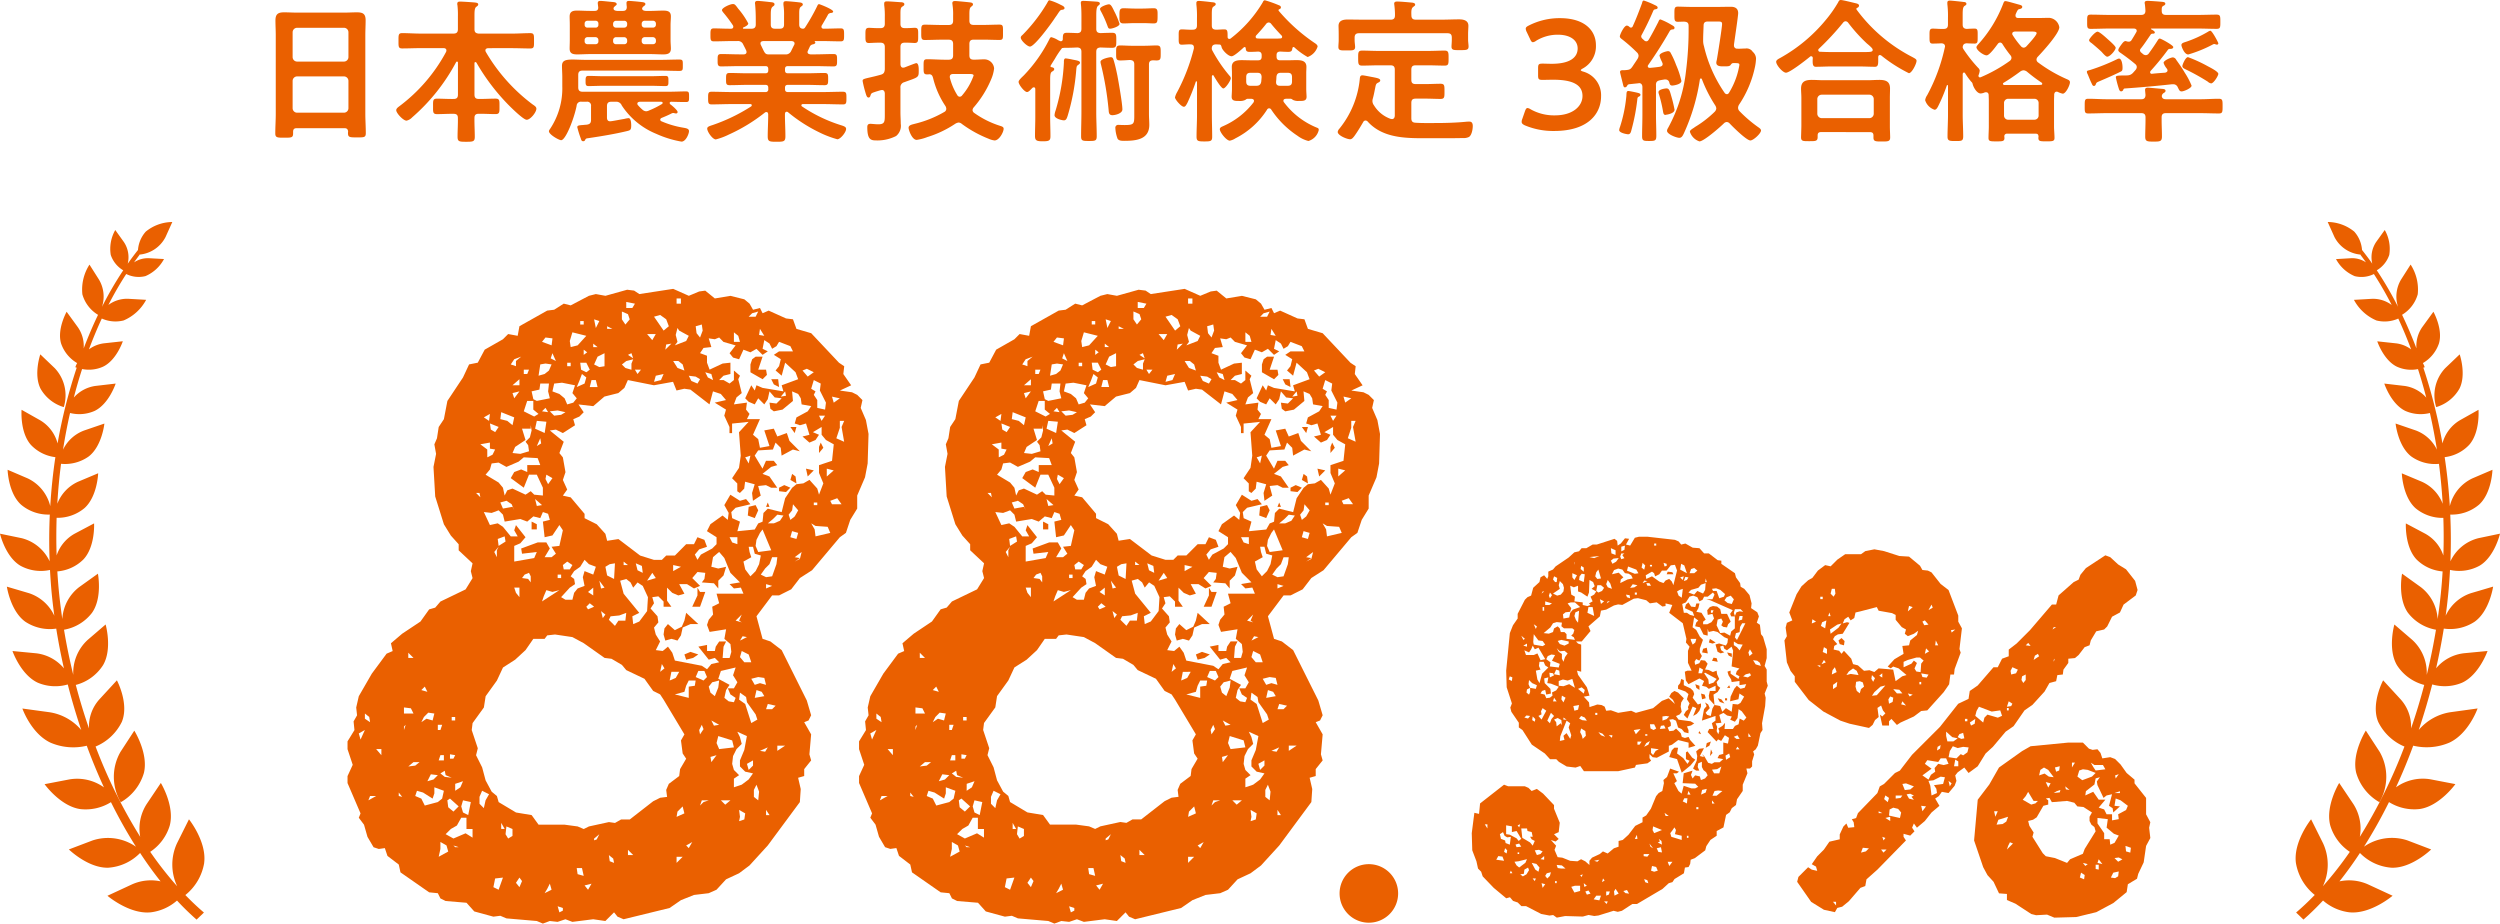 <svg xmlns="http://www.w3.org/2000/svg" width="312.919" height="115.604" viewBox="0 0 312.919 115.604">
  <g id="グループ_11680" data-name="グループ 11680" transform="translate(-150 -3770.827)">
    <g id="グループ_11642" data-name="グループ 11642" transform="translate(150 3755)">
      <g id="グループ_1" data-name="グループ 1">
        <path id="パス_6667" data-name="パス 6667" d="M24.5,22.492H18.533c-.313,0-.45.135-.45.45v.193c0,.548-.193.548-1.115.548-.841,0-1.115,0-1.115-.528,0-.822.059-1.643.059-2.445V10.868c0-.626-.039-1.232-.039-1.861,0-.782.313-1.015,1.076-1.015.569,0,1.135.037,1.721.037h5.714c.569,0,1.135-.037,1.7-.037.746,0,1.076.2,1.076,1,0,.626-.037,1.252-.037,1.878v9.8c0,.824.059,1.626.059,2.447,0,.548-.237.528-1.117.528s-1.113,0-1.113-.528a.6.6,0,0,1,.017-.176c-.017-.315-.156-.45-.469-.45m-.039-8.335a.563.563,0,0,0,.548-.548V10.476a.563.563,0,0,0-.548-.55h-5.89a.566.566,0,0,0-.548.55v3.132a.566.566,0,0,0,.548.548Zm-6.438,5.849a.563.563,0,0,0,.548.548h5.89a.56.56,0,0,0,.548-.548V16.562a.563.563,0,0,0-.548-.55h-5.89a.566.566,0,0,0-.548.55Z" transform="translate(18.604 9.379)" fill="#ea6000"/>
        <path id="パス_6668" data-name="パス 6668" d="M32.733,14.941c-.078,0-.117.078-.117.156v3.915c0,.391.159.548.528.548h.274c.609,0,1.213-.039,1.819-.039.548,0,.511.254.511.978,0,.665.037.959-.489.959-.606,0-1.232-.039-1.841-.039h-.274c-.352,0-.528.137-.528.509-.017.782.039,1.567.039,2.369,0,.606-.215.626-1.076.626S30.5,24.9,30.5,24.3c0-.8.059-1.587.039-2.369,0-.372-.176-.509-.548-.509H29.76c-.626,0-1.235.039-1.841.039-.526,0-.487-.293-.487-.959,0-.7-.039-.978.487-.978.606,0,1.215.039,1.841.039H30c.391,0,.548-.156.548-.548V15.02c0-.078-.039-.135-.117-.135a.129.129,0,0,0-.117.078,24.155,24.155,0,0,1-5.5,6.907,1.371,1.371,0,0,1-.7.409c-.411,0-1.291-.939-1.291-1.311,0-.215.254-.391.411-.509a20.742,20.742,0,0,0,5.832-6.79.642.642,0,0,0,.039-.176c0-.274-.274-.293-.352-.293H25.865c-.763,0-1.526.039-2.289.039-.489,0-.469-.235-.469-.939,0-.746-.02-.978.469-.978.763,0,1.526.057,2.289.057h4.13c.391,0,.548-.174.548-.548v-1.6a10.514,10.514,0,0,0-.059-1.406.555.555,0,0,1-.02-.176c0-.237.156-.274.352-.274.313,0,1.487.078,1.861.115.135.02.409.039.409.237,0,.135-.1.2-.254.311-.2.159-.215.548-.215,1.156v1.641c0,.374.159.511.528.548H37.31c.765,0,1.53-.057,2.291-.057.491,0,.469.233.469.959,0,.743.022.959-.469.959-.761,0-1.526-.039-2.291-.039H34.317c-.156.02-.333.078-.333.274a.561.561,0,0,0,.041.176,22.108,22.108,0,0,0,5.849,6.575c.254.176.491.313.491.55,0,.45-.746,1.387-1.215,1.387-.43,0-2.115-1.682-2.484-2.074a26.008,26.008,0,0,1-3.8-5.069.206.206,0,0,0-.137-.078" transform="translate(26.772 8.651)" fill="#ea6000"/>
        <path id="パス_6669" data-name="パス 6669" d="M39.95,19.956H39.4c-.37,0-.528.176-.528.548v1.428c0,.274.1.469.393.469.233,0,1.174-.2,1.761-.293a3.272,3.272,0,0,1,.546-.1c.315,0,.335.685.335.919,0,.567-.137.606-.528.7-1.545.372-3.23.646-4.793.88-.256.039-.354.02-.45.235a.238.238,0,0,1-.237.156c-.2,0-.235-.135-.313-.372a12.384,12.384,0,0,1-.43-1.387c0-.217.215-.237.763-.276.12-.02.274-.02.43-.039.391-.059.528-.215.528-.606V20.5a.479.479,0,0,0-.548-.548H35.7a.536.536,0,0,0-.626.509c-.313,1.6-1.371,4.306-1.937,4.306-.274,0-1.528-.706-1.528-1.117a.4.4,0,0,1,.1-.233A9.15,9.15,0,0,0,33.28,18V16.884c0-.491-.039-.961-.039-1.411,0-.685.45-.8,1.369-.8.43,0,.978.039,1.643.039h9.314c.785,0,1.567-.039,2.347-.039.472,0,.452.137.452.724,0,.548.02.7-.452.7-.78,0-1.563-.039-2.347-.039H35.823c-.391,0-.548.156-.548.548v1.548c0,.372.156.548.548.548h10.8c.724,0,1.428-.041,2.152-.041.372,0,.372.176.372.667s0,.663-.372.663c-.626,0-1.252-.017-1.878-.037-.1.02-.176.059-.176.156,0,.117.115.2.193.252.293.237.8.687.8.882a.18.18,0,0,1-.2.176c-.139,0-.237-.059-.352-.059a.593.593,0,0,0-.237.076c-.389.2-.8.374-1.23.55a.26.26,0,0,0-.156.215.232.232,0,0,0,.156.2,11.515,11.515,0,0,0,2.621.782c.43.078.822.117.822.45s-.391,1.313-.939,1.313a13.118,13.118,0,0,1-3.171-.98,9.417,9.417,0,0,1-4.3-3.541.741.741,0,0,0-.785-.469m.2-11.37h.7c.354,0,.511-.137.511-.509a4.54,4.54,0,0,1-.039-.469c0-.217.117-.274.313-.274.235,0,1.291.1,1.545.137.176.02.509.039.509.254,0,.137-.117.2-.235.293a.465.465,0,0,0-.176.254c0,.254.276.3.469.313h.567c.528,0,1.059-.039,1.587-.039.548,0,.978.078.978.724,0,.333-.041.685-.041,1.1v1.856c0,.413.041.746.041,1.078,0,.624-.413.724-.961.724-.528,0-1.056-.039-1.6-.039H36.742c-.528,0-1.056.039-1.584.039s-.959-.078-.959-.724c0-.333.02-.665.02-1.078V10.368c0-.433-.02-.765-.02-1.076,0-.628.391-.746.919-.746.548,0,1.1.039,1.624.039h.587c.293,0,.45-.117.45-.43-.017-.156-.059-.469-.059-.548,0-.217.139-.274.333-.274.256,0,1.254.117,1.545.137.176.02.491.039.491.274,0,.117-.1.137-.237.274-.1.1-.156.137-.156.276,0,.233.274.274.45.291m-2.719,2.093a.338.338,0,0,0,.372-.372v-.115a.338.338,0,0,0-.372-.372h-.978a.339.339,0,0,0-.372.372v.115a.339.339,0,0,0,.372.372Zm-1.35,1.7a.339.339,0,0,0,.372.372h.978a.338.338,0,0,0,.372-.372v-.135a.357.357,0,0,0-.372-.372h-.978a.348.348,0,0,0-.372.372Zm2.445,5.579c-.663,0-1.308.037-1.976.037-.352,0-.352-.235-.352-.626s0-.646.352-.646c.667,0,1.33.039,1.976.039h5.714c.667,0,1.313-.039,1.976-.039.372,0,.352.235.352.646,0,.391.02.626-.352.626-.663,0-1.308-.037-1.976-.037ZM41.4,10.192a.355.355,0,0,0-.369-.372h-1.02a.369.369,0,0,0-.372.372v.115a.348.348,0,0,0,.372.372h1.017a.357.357,0,0,0,.369-.372Zm-1.387,1.682a.37.37,0,0,0-.372.372v.135a.348.348,0,0,0,.372.372H41.03a.346.346,0,0,0,.369-.372v-.135a.38.38,0,0,0-.369-.372Zm5.829,8.216c0-.1-.1-.115-.176-.135h-2.68c-.157.02-.313.059-.313.254a.291.291,0,0,0,.078.176,5.013,5.013,0,0,0,.548.548.746.746,0,0,0,.469.215.869.869,0,0,0,.372-.1,11.272,11.272,0,0,0,1.6-.8.174.174,0,0,0,.1-.159m-.84-9.9a.358.358,0,0,0-.372-.372H43.611a.355.355,0,0,0-.391.372v.115a.355.355,0,0,0,.391.372H44.63a.36.36,0,0,0,.37-.372Zm-1.391,1.682a.376.376,0,0,0-.391.372v.135a.355.355,0,0,0,.391.372H44.63a.349.349,0,0,0,.37-.372v-.135a.386.386,0,0,0-.372-.372Z" transform="translate(37.101 8.607)" fill="#ea6000"/>
        <path id="パス_6670" data-name="パス 6670" d="M54.508,7.94c.039-.1.1-.2.215-.2.078,0,1.761.648,1.761.922,0,.154-.213.176-.254.176a.518.518,0,0,0-.372.176c-.176.352-.587,1.037-.782,1.369a.276.276,0,0,0-.057.176c0,.2.135.254.291.254.706,0,1.411-.039,2.113-.039.43,0,.43.215.43.822,0,.587,0,.8-.43.8-.822,0-1.624-.039-2.445-.039h-.761c-.061,0-.061.039-.022.08.022.037.059.078.059.115,0,.139-.176.176-.274.217a.532.532,0,0,0-.391.233c-.078.176-.176.372-.254.548a.6.6,0,0,0-.059.176c0,.217.176.274.372.3h.509c.8,0,1.587-.041,2.389-.041.45,0,.428.256.428.785,0,.469.022.761-.409.761-.8,0-1.606-.037-2.408-.037H50.83c-.254,0-.372.1-.372.372v.156c0,.254.1.372.372.372h2.328c.743,0,1.487-.039,2.25-.039.45,0,.45.215.45.763s0,.763-.45.763c-.763,0-1.506-.039-2.25-.039H50.83c-.254,0-.372.1-.372.352v.176c0,.254.1.372.372.372h4.384c.819,0,1.641-.039,2.482-.039.45,0,.45.2.45.785s0,.8-.428.8c-.843,0-1.684-.041-2.5-.041h-2.51c-.1,0-.2.041-.2.159a.146.146,0,0,0,.076.135,18.664,18.664,0,0,0,4.875,2.35c.45.137.646.235.646.469,0,.411-.706,1.291-1.1,1.291a12.519,12.519,0,0,1-2.33-.9,19.169,19.169,0,0,1-3.817-2.465.247.247,0,0,0-.193-.078c-.159,0-.2.135-.215.274v.176c0,.861.057,1.741.057,2.621,0,.665-.213.685-1.113.685-.863,0-1.1-.02-1.1-.665,0-.88.059-1.761.059-2.641v-.139c-.02-.154-.059-.274-.235-.274a.307.307,0,0,0-.174.061,21.283,21.283,0,0,1-4.521,2.758,8.161,8.161,0,0,1-1.624.606c-.413,0-1.078-.959-1.078-1.35,0-.235.256-.313.685-.452A22.159,22.159,0,0,0,46.22,20.54a.2.2,0,0,0,.078-.154c0-.1-.1-.139-.176-.139H43.766c-.822,0-1.665.041-2.5.041-.433,0-.433-.237-.433-.8s0-.785.433-.785c.839,0,1.682.039,2.5.039h4.225a.324.324,0,0,0,.372-.372v-.156c0-.274-.117-.372-.372-.372h-2.21c-.743,0-1.508.039-2.252.039-.467,0-.45-.215-.45-.763,0-.567,0-.763.45-.763.743,0,1.508.039,2.252.039h2.21c.254,0,.372-.1.372-.372v-.156c0-.274-.117-.372-.372-.372H44.842c-.8,0-1.6.037-2.406.037-.433,0-.413-.311-.413-.761,0-.528-.02-.785.43-.785.8,0,1.587.041,2.389.041h.45c.039,0,.352,0,.352-.3a.679.679,0,0,0-.039-.176c-.117-.252-.235-.487-.372-.743a.7.7,0,0,0-.724-.45H44c-.822,0-1.624.039-2.445.039-.43,0-.43-.215-.43-.8s0-.822.43-.822c.646,0,1.291.039,1.939.039h.215c.137,0,.274-.059.274-.235a.291.291,0,0,0-.039-.176,16.26,16.26,0,0,0-1.2-1.6c-.057-.078-.176-.215-.176-.313,0-.3,1.019-.763,1.371-.763.215,0,.293.1.506.369.041.061.1.139.176.237a9.552,9.552,0,0,1,1.235,1.819c0,.235-.43.43-.626.509a.1.1,0,0,0-.039.078c0,.061.039.078.1.078h.959c.372,0,.548-.156.548-.528V9.681c0-.626-.02-1.252-.078-1.878,0-.061-.02-.117-.02-.176,0-.237.137-.293.333-.293.274,0,1.33.117,1.645.156.2.02.467.039.467.274,0,.137-.078.176-.235.293-.215.176-.233.509-.233,1.076v1.154c0,.372.154.528.548.528h.565c.391,0,.548-.156.548-.528V9.173a7.815,7.815,0,0,0-.078-1.35V7.645c0-.233.139-.274.333-.274.256,0,1.291.1,1.587.139.176.02.506.039.506.274,0,.117-.1.176-.233.274-.2.156-.217.409-.217.9v1.33c0,.313.12.511.472.528a.327.327,0,0,0,.274-.176,24.481,24.481,0,0,0,1.526-2.7m-4.049,6.086a.723.723,0,0,0,.78-.45c.12-.235.237-.491.372-.746a.332.332,0,0,0,.041-.156c0-.233-.176-.293-.372-.313H47.737c-.2.02-.352.08-.352.293a.558.558,0,0,0,.039.176c.489.978.489,1.2,1,1.2Z" transform="translate(47.8 8.607)" fill="#ea6000"/>
        <path id="パス_6671" data-name="パス 6671" d="M54.411,18.224V21.3c0,.469.039.939.039,1.408a1.639,1.639,0,0,1-.587,1.528,5.156,5.156,0,0,1-2.545.548c-.663,0-1.056-.178-1.056-1.665,0-.274.1-.411.393-.411.213,0,.606.059.978.059.841,0,.822-.352.822-1.291V18.889c-.02-.215-.1-.413-.352-.413-.061,0-.117.022-.159.022-.213.057-.389.117-.528.154-.6.2-.646.2-.743.472-.037.154-.1.293-.254.293-.213,0-.274-.237-.43-.765a13.01,13.01,0,0,1-.313-1.308c0-.217.117-.256.882-.433.33-.078.78-.176,1.406-.352.374-.115.45-.291.491-.663V13.1c0-.391-.176-.548-.548-.548h-.274c-.472,0-.961.039-1.174.039-.45,0-.43-.3-.43-.959s-.02-.941.45-.941c.233,0,.663.041,1.154.041h.274c.372,0,.548-.159.548-.548V9.36a9.985,9.985,0,0,0-.078-1.528V7.656c0-.254.176-.274.37-.274.335,0,1.272.078,1.645.1.156,0,.509.017.509.252,0,.176-.159.235-.274.313-.2.137-.215.372-.215.961v1.174c0,.389.156.548.548.548h.2c.45,0,.841-.041,1.037-.041.469,0,.433.274.433.941,0,.646.037.959-.433.959-.137,0-.626-.039-1.037-.039h-.2c-.391,0-.548.156-.548.548V15.27c.02.213.1.409.33.409.061,0,.1-.02.159-.02.059-.02.2-.078.352-.137.411-.156,1.056-.411,1.135-.411.313,0,.313.665.313.882v.057c0,.88-.02.8-1.819,1.45a.644.644,0,0,0-.469.724m3.308,6.164a6.164,6.164,0,0,1-1.272.33c-.609,0-1.019-1.272-1.019-1.506,0-.352.43-.411.782-.509a13.747,13.747,0,0,0,3.7-1.487.443.443,0,0,0,.237-.391.748.748,0,0,0-.1-.333,10.894,10.894,0,0,1-1.548-3.5c-.076-.274-.154-.469-.469-.491a1.25,1.25,0,0,1-.274.022c-.469,0-.45-.237-.45-.941,0-.743-.02-.959.45-.959.724,0,1.469.059,2.193.059h.506c.374,0,.548-.156.548-.548V12.725c0-.391-.174-.548-.548-.548H59.54c-.687,0-1.389.037-2.076.037-.467,0-.45-.252-.45-.956,0-.724-.017-.961.45-.961.687,0,1.389.039,2.076.039h.917c.374,0,.548-.154.548-.548V9.162a7.807,7.807,0,0,0-.076-1.35c0-.057-.022-.137-.022-.2,0-.235.159-.274.354-.274.215,0,1.643.139,1.9.176.135.02.33.059.33.254,0,.117-.1.176-.235.293-.2.156-.215.469-.215,1.039v.682c0,.393.156.548.548.548h1.154c.685,0,1.371-.039,2.074-.039.472,0,.43.237.43.961,0,.743.041.956-.43.956-.7,0-1.389-.037-2.074-.037H63.588c-.391,0-.548.156-.548.548v1.408c0,.391.156.548.548.548h.1c.391,0,.782-.039,1.176-.039a1.239,1.239,0,0,1,1.272,1.135,4.8,4.8,0,0,1-.372,1.371,12.962,12.962,0,0,1-2.174,3.5.58.58,0,0,0-.154.352.456.456,0,0,0,.213.352,11.548,11.548,0,0,0,3.21,1.606c.235.076.469.135.469.372,0,.409-.548,1.465-1.137,1.465a2.525,2.525,0,0,1-.743-.213A14.834,14.834,0,0,1,62.1,22.723a.652.652,0,0,0-.411-.176,1.043,1.043,0,0,0-.391.137,13.386,13.386,0,0,1-3.58,1.7m5.849-7.712c0-.176-.2-.2-.548-.2h-2c-.235,0-.43.078-.43.352a.5.5,0,0,0,.02.159,7.644,7.644,0,0,0,.917,2.132.362.362,0,0,0,.3.2.381.381,0,0,0,.313-.176,7.718,7.718,0,0,0,1.428-2.467" transform="translate(58.295 8.618)" fill="#ea6000"/>
        <path id="パス_6672" data-name="パス 6672" d="M68.379,13.753v7.555c0,1,.059,2.015.059,3.013,0,.567-.193.587-.978.587-.8,0-.978-.02-.978-.587,0-1,.041-2.015.041-3.013V13.753c0-.372-.139-.528-.53-.548-.411.02-.819.039-1.252.039h-.078a2.707,2.707,0,0,0-.569.039,11.273,11.273,0,0,0-.9,1.352c-.037.059-.548.861-.548.9,0,.078.061.115.139.137.117.02.333.076.333.233,0,.178-.137.237-.293.335-.2.135-.215.487-.215,1.135v4.538c0,.785.037,1.587.037,2.389,0,.548-.154.646-.956.646-.782,0-.978-.1-.978-.665,0-.8.037-1.584.037-2.369V18.431c0-.117-.037-.235-.176-.235s-.176.059-.274.156c-.176.176-.389.43-.587.43-.313,0-1.054-.919-1.054-1.272,0-.215.467-.626.643-.8a18.38,18.38,0,0,0,3.21-4.54c.057-.117.117-.252.254-.252a2.931,2.931,0,0,1,.861.389.875.875,0,0,1,.176.078.363.363,0,0,0,.137.039c.176,0,.254-.117.254-.293,0-.587.059-.763.509-.763.43,0,.88.02,1.311.039.372-.02.511-.176.511-.548V9.235c0-.528-.022-1.037-.061-1.408,0-.078-.017-.139-.017-.2,0-.237.154-.254.33-.254.3,0,1.428.078,1.724.1.135.017.33.059.33.233,0,.12-.1.176-.213.276-.215.154-.237.626-.237,1.35v1.526c0,.391.156.528.55.548.489-.02.976-.039,1.448-.039.528,0,.509.274.509.939s.02.939-.509.939c-.489,0-.959-.02-1.448-.039-.393.02-.55.159-.55.548M64.093,8.489c-.213.02-.252.08-.663.706-.117.156-.237.333-.391.565-.372.55-2.389,3.33-2.954,3.33-.335,0-1.154-.765-1.154-1.117,0-.176.154-.274.272-.391a20.517,20.517,0,0,0,3.013-3.915c.139-.254.176-.369.315-.369a7.367,7.367,0,0,1,1.389.565c.156.078.489.2.489.413,0,.156-.176.2-.315.213m2.037,6.888c-.176.12-.215.159-.254.626A27.406,27.406,0,0,1,64.8,21.758c-.1.293-.176.567-.469.567-.215,0-1.174-.2-1.174-.646a2.219,2.219,0,0,1,.135-.589A24.829,24.829,0,0,0,64.33,15.1c0-.213-.02-.528.235-.528a8.216,8.216,0,0,1,.882.156c.6.117.9.159.9.391,0,.1-.139.2-.217.254m4.54-6.631a10.323,10.323,0,0,1,.626,1.506c0,.333-.941.606-1.174.606s-.254-.137-.333-.333a13.251,13.251,0,0,0-.822-1.841.922.922,0,0,1-.117-.293c0-.291.9-.585,1.115-.585.235,0,.389.274.7.939M70.4,21.68c-.413,0-.45-.3-.469-.626a38.721,38.721,0,0,0-.959-5.714,1.7,1.7,0,0,1-.061-.335c0-.369,1.117-.585,1.293-.585.233,0,.293.176.352.372.2.646.333,1.291.469,1.934.156.843.626,3.5.626,4.23,0,.506-.88.724-1.252.724m.978-6.851c-.548,0-.509-.291-.509-.937,0-.626-.039-.941.509-.941.469,0,.978.041,1.487.041H74.37c.548,0,1.1-.041,1.567-.041.528,0,.509.274.509.941,0,.7.02.937-.528.937-.156,0-.3-.017-.43-.017-.372.017-.511.156-.511.528v6.2c0,.45.041.9.041,1.35,0,1.861-1.7,2-3.152,2-.274,0-.665,0-.822-.274a4.369,4.369,0,0,1-.274-1.33.352.352,0,0,1,.389-.393c.12,0,.393.02.765.02,1.215,0,1.215-.154,1.215-1.308V15.32c0-.393-.159-.509-.53-.55-.411.022-.822.059-1.232.059M73.2,10.154c-.489,0-.959.039-1.428.039-.528,0-.489-.391-.489-.939,0-.646-.02-.959.509-.959.469,0,.939.039,1.408.039h.959c.469,0,.961-.039,1.43-.039.509,0,.467.352.467.959,0,.8-.037.939-.528.939-.274,0-.7-.039-1.369-.039Z" transform="translate(68.836 8.565)" fill="#ea6000"/>
        <path id="パス_6673" data-name="パス 6673" d="M72.4,16.672c-.078,0-.117.1-.117.176V21.66c0,.9.039,1.8.039,2.721,0,.548-.176.585-.978.585-.782,0-.978-.037-.978-.6,0-.9.057-1.8.057-2.7v-4.13c-.017-.078-.057-.1-.076-.1a.073.073,0,0,0-.078.061,24.461,24.461,0,0,1-1.056,2.66c-.1.156-.217.469-.433.469-.333,0-1.113-.919-1.113-1.174a2.434,2.434,0,0,1,.274-.667,23.932,23.932,0,0,0,2.093-5.458V13.19c0-.274-.176-.372-.413-.372-.274-.022-.9.039-1.1.039-.43,0-.389-.313-.389-.961,0-.682-.041-.956.389-.956.372,0,.822.057,1.35.039.393,0,.548-.159.548-.548v-.92a12.28,12.28,0,0,0-.076-1.7V7.633c0-.217.154-.256.313-.256.235,0,1.311.117,1.6.159.176.017.509.017.509.252,0,.137-.137.2-.274.3-.2.115-.215.428-.215,1.076V10.43c0,.389.137.528.528.548.313,0,.743-.039,1.037-.039.411,0,.411.233.411.939,0,.137.059.254.217.254a.234.234,0,0,0,.176-.061,16.006,16.006,0,0,0,4.008-4.519c.061-.137.12-.254.276-.254a14.483,14.483,0,0,1,1.8.646.275.275,0,0,1,.2.235.25.25,0,0,1-.2.235.124.124,0,0,0-.1.12.108.108,0,0,0,.017.078,22.131,22.131,0,0,0,4.5,4.03c.156.1.372.252.372.45A2.037,2.037,0,0,1,84.272,14.4a8.84,8.84,0,0,1-1.643-1.193c-.039-.02-.059-.059-.115-.059-.1,0-.139.078-.156.176-.041.293-.12.43-.491.43-.33,0-.7-.02-1.037-.039-.313.02-.45.137-.45.469v.156c0,.333.137.469.45.469h.882c.389,0,.78-.02,1.174-.02.6,0,1.232.08,1.232.841,0,.254-.022.528-.022.785v1.993c0,.293.041.843.041.961,0,.548-.43.528-.961.528a1.475,1.475,0,0,1-.763-.137.454.454,0,0,0-.252-.137h-.609c-.156.02-.313.057-.313.254a.291.291,0,0,0,.059.176,9.724,9.724,0,0,0,4.13,3.189c.176.059.235.12.235.293A1.872,1.872,0,0,1,84.37,24.91a3.9,3.9,0,0,1-1.387-.667,11.526,11.526,0,0,1-3.269-3.267.312.312,0,0,0-.274-.156.3.3,0,0,0-.254.176,10.09,10.09,0,0,1-3.954,3.58,2,2,0,0,1-.7.293c-.428,0-1.252-1.054-1.252-1.428,0-.215.2-.293.372-.372A9.681,9.681,0,0,0,77.5,20.076a.637.637,0,0,0,.057-.176c0-.2-.157-.254-.333-.274h-.469a.466.466,0,0,0-.274.137,1.543,1.543,0,0,1-.782.137c-.526,0-.939,0-.939-.528,0-.2.039-.646.039-.961V16.418c0-.256-.02-.53-.02-.785,0-.761.646-.841,1.252-.841.372,0,.765.02,1.156.02h.88c.311,0,.45-.137.45-.469v-.156c0-.293-.117-.45-.43-.469-.313.02-.763.039-1.059.039-.428,0-.487-.156-.506-.469-.022-.078-.041-.137-.139-.137a.216.216,0,0,0-.1.039c-.254.235-1.213,1.115-1.526,1.115-.45,0-1.191-.8-1.252-1.135-.039-.137-.078-.313-.235-.333-.176,0-.333-.02-.489-.02-.333.02-.489.137-.509.489a.509.509,0,0,0,.078.293A18.04,18.04,0,0,0,74.5,16.751a.531.531,0,0,1,.156.293c0,.291-.665,1.289-.939,1.289s-1.037-1.308-1.193-1.563a.128.128,0,0,0-.137-.1m6.125.233c-.02-.372-.156-.528-.528-.528H77.13c-.389,0-.548.156-.548.55v.526c0,.393.159.55.548.55h.687c.389,0,.565-.12.646-.509Zm.88-6.827a.431.431,0,0,0-.313.176c-.391.509-.8.959-1.232,1.428a.251.251,0,0,0-.078.2.189.189,0,0,0,.215.193,6.559,6.559,0,0,0,.663.022h1.567a6.406,6.406,0,0,0,.646-.022c.117,0,.217-.057.217-.193A.214.214,0,0,0,81,11.7c-.45-.469-.88-.939-1.291-1.448a.4.4,0,0,0-.313-.176M81.768,18c.393,0,.548-.156.548-.55v-.526c0-.393-.154-.55-.548-.55h-.841c-.391,0-.528.156-.565.55,0,.176-.022.372-.041.567v.078c0,.311.2.43.469.43Z" transform="translate(79.403 8.565)" fill="#ea6000"/>
        <path id="パス_6674" data-name="パス 6674" d="M80.517,22.261a.328.328,0,0,0-.289.193c-.356.609-.709,1.2-1.115,1.763-.141.176-.3.391-.53.391-.372,0-1.548-.469-1.548-.919a.78.78,0,0,1,.215-.411,11.66,11.66,0,0,0,2.543-6.164c.022-.235.022-.509.335-.509.2,0,1.115.2,1.35.235.567.117.88.178.88.411,0,.117-.135.217-.233.254-.293.137-.315.237-.411.743-.061.274-.122.667-.274,1.232a1.118,1.118,0,0,0-.059.352.9.9,0,0,0,.193.53,4.009,4.009,0,0,0,2.1,1.7c.057,0,.115.02.154.02.252,0,.333-.2.352-.411V15.9c0-.391-.156-.548-.55-.548H82.184c-.685,0-1.393.037-2.1.037-.489,0-.489-.254-.489-.937,0-.667-.02-.941.489-.941.7,0,1.389.041,2.1.041h6.142c.7,0,1.389-.041,2.093-.041.493,0,.493.254.493.941,0,.724,0,.937-.493.937-.7,0-1.389-.037-2.093-.037H86.8c-.4,0-.55.156-.55.548v1.272c0,.372.154.528.55.528h1.25c.628,0,1.235-.039,1.861-.039.506,0,.489.256.489.959,0,.685.017.939-.489.939-.626,0-1.232-.037-1.861-.037H86.8c-.4,0-.55.154-.55.548v1.9c0,.352.117.548.506.567.843.059,1.687.039,2.528.039,1.191,0,2.58-.039,3.778-.156a3.532,3.532,0,0,1,.467-.02c.335,0,.411.274.411.548,0,.391-.12,1.135-.472,1.369a1.464,1.464,0,0,1-.778.137c-.65.02-1.293.02-1.941.02H88.8c-2.763,0-5.969.176-8.007-2.074a.363.363,0,0,0-.274-.137M86.8,9.639h3.21c.739,0,1.482-.039,2.228-.039.55,0,1.154.137,1.154.8,0,.274-.037.643-.037,1.076v.7c0,.235.059.606.059.824,0,.469-.317.45-1.1.45-.665,0-1.035.037-1.035-.43,0-.217.037-.567.037-.843v-.293c0-.391-.156-.548-.548-.548H79.7c-.367,0-.548.156-.548.548v.333c0,.274.061.628.061.841,0,.472-.37.43-1.056.43s-1.037.041-1.037-.43c0-.254.039-.585.039-.841V11.48c0-.511-.02-.863-.02-1.059,0-.665.565-.8,1.113-.8.767,0,1.508.02,2.254.02h3.147c.391,0,.55-.156.55-.548V8.9a10.15,10.15,0,0,0-.076-1.056c0-.059-.024-.139-.024-.2,0-.235.178-.274.374-.274.43,0,1.23.078,1.68.117.178.02.572.02.572.274,0,.137-.12.176-.256.293-.235.176-.235.528-.215,1.037,0,.391.176.548.55.548" transform="translate(90.403 8.65)" fill="#ea6000"/>
        <path id="パス_6675" data-name="パス 6675" d="M95.027,14.84c0,.057.1.117.291.176a3.061,3.061,0,0,1,2.25,3.091c0,2.171-1.6,4.345-5.869,4.345a9.147,9.147,0,0,1-3.66-.7c-.293-.139-.411-.254-.411-.45a.881.881,0,0,1,.078-.352l.333-.961c.1-.274.176-.409.333-.409a.949.949,0,0,1,.372.154,5.971,5.971,0,0,0,3.034.765c2.308,0,3.465-1.193,3.465-2.428,0-1.35-1.137-2.034-3.66-2.034-.43,0-1.117.02-1.313.02-.509,0-.585-.08-.585-.567v-.88c0-.511.076-.589.585-.589.215,0,.746.022,1.115.022,2.369,0,3.252-.843,3.252-1.919,0-1.056-.961-1.721-2.467-1.721a5.137,5.137,0,0,0-2.741.765.82.82,0,0,1-.391.176c-.133,0-.235-.12-.352-.393l-.43-.9a1.079,1.079,0,0,1-.117-.391c0-.176.117-.274.391-.411a8.46,8.46,0,0,1,3.878-.919c3.208,0,4.517,1.624,4.517,3.386a3.17,3.17,0,0,1-1.643,2.913c-.157.08-.252.159-.252.217" transform="translate(102.834 9.769)" fill="#ea6000"/>
        <path id="パス_6676" data-name="パス 6676" d="M95.749,19.311c-.2.1-.213.156-.233.352a24.768,24.768,0,0,1-.724,3.8c-.061.235-.12.587-.43.587-.12,0-1.117-.156-1.117-.528a1.435,1.435,0,0,1,.1-.391,17.815,17.815,0,0,0,.763-3.541c.02-.176.041-.333.041-.452.02-.33.02-.506.252-.506.117,0,.865.156,1.019.193.135.039.487.08.487.274a.236.236,0,0,1-.156.215m2.1-1.406v3.715c0,.882.041,1.743.041,2.6,0,.626-.139.665-.9.665-.706,0-.88-.017-.88-.606,0-.88.039-1.761.039-2.663V18.137c0-.254-.12-.489-.413-.489-.037,0-.076.02-.115.02l-1.135.117c-.137.039-.157.039-.256.2a.318.318,0,0,1-.274.193c-.156,0-.2-.215-.23-.352-.043-.193-.376-1.467-.376-1.565,0-.235.2-.235.509-.235A1.94,1.94,0,0,0,94.206,16c.411-.037.511-.154.741-.487.2-.315.413-.606.606-.919a.812.812,0,0,0,.117-.372.613.613,0,0,0-.215-.43,19.964,19.964,0,0,0-1.839-1.624c-.135-.1-.291-.217-.291-.374,0-.2.526-1.35.88-1.35a.55.55,0,0,1,.333.176.292.292,0,0,0,.178.078.249.249,0,0,0,.23-.176c.433-.939.8-1.917,1.156-2.876.039-.137.061-.335.235-.335a9.76,9.76,0,0,1,1.372.569c.135.059.35.154.35.313,0,.137-.115.176-.215.2-.156.02-.254.039-.333.2-.43,1.017-.919,2.034-1.448,3.013a.367.367,0,0,0-.061.2.393.393,0,0,0,.117.254c.078.078.156.139.237.217a.384.384,0,0,0,.293.135c.157,0,.237-.115.313-.233.411-.7.8-1.45,1.174-2.174.059-.137.117-.333.274-.333a8.486,8.486,0,0,1,1.35.665c.254.139.411.237.411.372,0,.2-.156.217-.254.217a.414.414,0,0,0-.352.213c-.822,1.448-1.721,2.858-2.678,4.228a.254.254,0,0,0-.063.156c0,.176.139.215.276.215.411-.039.822-.078,1.213-.137.2-.041.372-.117.372-.333a.426.426,0,0,0-.061-.215c-.015-.039-.037-.078-.057-.137a3.339,3.339,0,0,1-.274-.706c0-.352.922-.565,1.056-.565a.342.342,0,0,1,.333.213,10.544,10.544,0,0,1,.685,1.508,10.815,10.815,0,0,1,.665,2c0,.467-1.054.585-1.135.585-.254,0-.313-.135-.372-.352a.482.482,0,0,0-.489-.409H98.9c-.176.037-.372.057-.55.1-.389.08-.506.235-.506.628m1.213,3.715c-.274,0-.291-.274-.333-.487A15.949,15.949,0,0,0,98.2,18.98a.634.634,0,0,1-.037-.2c0-.374.9-.472,1-.472.333,0,.409.274.6.959a16.428,16.428,0,0,1,.411,1.7c0,.509-1.037.643-1.115.643m2.35-11.661c-.217,0-.628.02-.824.02-.45,0-.428-.254-.428-.939s-.022-.959.428-.959c.393,0,1.137.039,1.9.039H105.4c.609,0,1.215-.02,1.821-.02.548,0,.917.215.917.8,0,.352-.45,3.367-.526,3.932v.1a.386.386,0,0,0,.43.413c.33.02.663-.02,1-.02a.909.909,0,0,1,.917.411,1.153,1.153,0,0,1,.413.841,6.025,6.025,0,0,1-.12,1,13.423,13.423,0,0,1-2.015,4.793.842.842,0,0,0-.113.372.612.612,0,0,0,.172.413,16.657,16.657,0,0,0,2.35,2.015c.117.078.352.235.352.411,0,.372-.961,1.252-1.33,1.252-.489,0-2.213-1.721-2.6-2.132a.521.521,0,0,0-.354-.176.541.541,0,0,0-.352.156c-.45.45-2.521,2.269-3.073,2.269a1.848,1.848,0,0,1-1.193-1.213c0-.176.254-.333.469-.469a1.114,1.114,0,0,0,.159-.117A13.221,13.221,0,0,0,105.2,21.23a.687.687,0,0,0,.2-.413.842.842,0,0,0-.137-.389,17.133,17.133,0,0,1-1.663-3.269c-.037-.059-.061-.1-.139-.1-.057,0-.1.078-.117.137a25.129,25.129,0,0,1-2,6.731c-.115.235-.254.567-.567.567-.35,0-1.545-.45-1.545-.88a.682.682,0,0,1,.117-.333A19.169,19.169,0,0,0,101.6,16.2a40.981,40.981,0,0,0,.333-5.714c0-.369-.154-.509-.528-.528m5.323,9.079a.357.357,0,0,0,.274-.2,9.585,9.585,0,0,0,1.289-3.465c0-.233-.156-.233-.743-.233-.2,0-.254.1-.372.254s-.372.154-.743.154H106.2c-.352,0-.8-.037-.8-.467a1.483,1.483,0,0,1,.059-.313c.117-.626.665-4.091.665-4.521,0-.274-.137-.313-.548-.313H104.36c-.372,0-.55.137-.55.509-.02.606-.057,1.213-.057,1.821v.115a2.134,2.134,0,0,0,.1.628,17.048,17.048,0,0,0,2.582,5.849.364.364,0,0,0,.3.176" transform="translate(109.425 8.585)" fill="#ea6000"/>
        <path id="パス_6677" data-name="パス 6677" d="M106.864,14.56c0-.117-.059-.235-.193-.235a.188.188,0,0,0-.159.059c-.469.391-2.523,2-3,2-.409,0-1.23-.959-1.23-1.369,0-.235.352-.391.528-.491a19.894,19.894,0,0,0,5.656-4.712A15.49,15.49,0,0,0,110.05,7.56c.059-.137.137-.276.313-.276.254,0,1.565.335,1.9.413.156.037.391.1.391.293a.313.313,0,0,1-.235.274c-.059.039-.1.078-.1.137,0,.039.02.059.039.1a20.071,20.071,0,0,0,6.947,5.91c.391.215.548.293.548.489,0,.35-.587,1.545-.959,1.545a18.7,18.7,0,0,1-3.406-2.171.358.358,0,0,0-.233-.1c-.176,0-.2.176-.2.315v.372c0,.45-.022.782-.393.782-.626,0-1.272-.039-1.9-.039h-3.621c-.646,0-1.272.039-1.9.039-.409,0-.391-.43-.391-.861Zm1.059,9.255c-.315,0-.45.117-.45.43v.2c0,.528-.3.509-1.059.509-.741,0-1.017.02-1.017-.487,0-.078.039-1.2.039-1.43v-3.5c0-.391-.039-.78-.039-1.152,0-.922.55-1.1,1.369-1.1.469,0,.959.041,1.448.041h5.5c.489,0,.978-.041,1.469-.041.8,0,1.35.176,1.35,1.076,0,.393-.02.782-.02,1.174v3.543c0,.469.037,1.1.037,1.408,0,.509-.274.509-1.035.509-.782,0-1.056,0-1.056-.489v-.254c0-.274-.1-.43-.45-.43Zm6.025-1.741a.561.561,0,0,0,.548-.548V19.685a.545.545,0,0,0-.548-.548h-5.969a.55.55,0,0,0-.548.548v1.841a.566.566,0,0,0,.548.548ZM110.975,9.942a.435.435,0,0,0-.315.176,33.477,33.477,0,0,1-3.032,3.269.214.214,0,0,0-.076.176.209.209,0,0,0,.233.2c.45.02.9.037,1.369.037h3.621c1.272,0,1.587.022,1.587-.274,0-.176-.217-.352-.491-.606-.078-.057-.135-.117-.215-.176a20.171,20.171,0,0,1-2.367-2.621.426.426,0,0,0-.313-.176" transform="translate(120.037 8.543)" fill="#ea6000"/>
        <path id="パス_6678" data-name="パス 6678" d="M117.5,15.73a.547.547,0,0,1,.2.352,2.127,2.127,0,0,1-.137.548.168.168,0,0,0-.022.1.193.193,0,0,0,.176.2c.041,0,.061-.02.1-.02a18.82,18.82,0,0,0,3.658-2.054.507.507,0,0,0,.2-.374.513.513,0,0,0-.139-.333,14.1,14.1,0,0,1-1-1.408.363.363,0,0,0-.291-.176.387.387,0,0,0-.274.156c-.237.313-1.039,1.448-1.411,1.448-.393,0-1.271-.646-1.271-1.017,0-.1.117-.235.176-.313a16.147,16.147,0,0,0,3.169-5.127c.061-.156.117-.333.274-.333.217,0,1.369.352,1.684.43.193.059.43.1.43.293,0,.217-.254.254-.413.293-.176.039-.291.374-.409.626a.5.5,0,0,0-.022.176c0,.217.156.3.352.3h2.389c.487,0,1-.022,1.506-.022a1.393,1.393,0,0,1,1.235,1.176c0,.78-2.115,3.091-2.7,3.7a.533.533,0,0,0-.154.352.44.44,0,0,0,.176.335,18.047,18.047,0,0,0,3.619,2.11c.176.078.391.159.391.393,0,.35-.506,1.426-.9,1.426a2.481,2.481,0,0,1-.6-.213.379.379,0,0,0-.159-.039c-.2,0-.274.137-.313.313,0,.274-.02.528-.02.8v3.208c0,.489.059,1.059.059,1.467,0,.43-.254.43-1.017.43s-1,0-1-.43c0-.057.017-.117.017-.176-.017-.252-.115-.352-.35-.352h-3.56a.32.32,0,0,0-.372.333c0,.078.017.139.017.2,0,.43-.254.43-1.017.43-.743,0-.978,0-.978-.43,0-.489.039-.978.039-1.467V19.82c0-.235-.02-.469-.02-.7-.02-.2-.117-.333-.333-.333a.431.431,0,0,0-.156.02,1.45,1.45,0,0,1-.509.135c-.489,0-.939-.819-1.017-1.232a.481.481,0,0,0-.159-.233,8.683,8.683,0,0,1-.78-1.076.149.149,0,0,0-.139-.08c-.1,0-.135.1-.156.176v5.088c0,.9.061,1.8.061,2.719,0,.589-.2.589-.961.589-.7,0-1,0-1-.528,0-.919.059-1.861.059-2.78v-3.6a.091.091,0,0,0-.078-.1c-.037,0-.059.022-.078.078a20.6,20.6,0,0,1-1.1,2.623c-.1.176-.215.391-.43.391a1.832,1.832,0,0,1-1.174-1.193,1.464,1.464,0,0,1,.254-.626,22.5,22.5,0,0,0,2.21-5.988.23.23,0,0,0,.022-.12c0-.272-.2-.369-.433-.389-.254.02-.978.037-1.115.037-.411,0-.391-.274-.391-.956,0-.646-.02-.919.411-.919.372,0,.88.057,1.352.039.389,0,.546-.159.546-.548V9.468a12.006,12.006,0,0,0-.078-1.721V7.57c0-.215.159-.254.313-.254.235,0,1.469.137,1.761.176.139,0,.315.059.315.235,0,.137-.12.176-.254.274-.2.156-.217.511-.217,1.154v1.156c0,.352.139.528.528.548.237-.02.765-.039.961-.039.43,0,.389.274.389.959s.022.917-.389.917c-.039,0-.863-.017-.961-.037-.33.02-.487.137-.528.489a.767.767,0,0,0,.1.254A17.678,17.678,0,0,0,117.5,15.73m3.11,2.017c0,.078.08.115.159.135h3.815c.254,0,.509,0,.763-.02.1,0,.176-.037.176-.135a.172.172,0,0,0-.1-.156A20.128,20.128,0,0,1,123.6,16.2a.815.815,0,0,0-.409-.159.76.76,0,0,0-.393.137c-.682.509-1.369.978-2.11,1.428a.142.142,0,0,0-.08.139m3.934,4.48a.516.516,0,0,0,.528-.548V20.153a.519.519,0,0,0-.528-.548H121.27a.52.52,0,0,0-.528.548v1.526a.517.517,0,0,0,.528.548ZM122.1,11.19c-.176.02-.33.078-.33.274a.272.272,0,0,0,.057.176,10.13,10.13,0,0,0,1.019,1.369.5.5,0,0,0,.352.2.516.516,0,0,0,.352-.176c.233-.254,1.272-1.369,1.272-1.643,0-.176-.274-.2-.606-.2Z" transform="translate(130.098 8.586)" fill="#ea6000"/>
        <path id="パス_6679" data-name="パス 6679" d="M130.229,19.641h4.306c.763,0,1.545-.059,2.308-.059.469,0,.469.2.469.919s0,.919-.469.919c-.763,0-1.545-.039-2.308-.039H130.21c-.372,0-.528.159-.528.53v.369c0,.665.039,1.352.039,2.015,0,.626-.233.648-1.037.648-.822,0-1.056-.022-1.056-.626,0-.685.037-1.371.037-2.037v-.369c0-.372-.156-.53-.526-.53h-4.325c-.765,0-1.526.039-2.308.039-.469,0-.452-.2-.452-.919,0-.743,0-.919.452-.919.782,0,1.543.059,2.308.059h4.325c.35,0,.511-.156.526-.53-.015-.176-.057-.585-.057-.643,0-.2.137-.274.33-.274.237,0,1.606.137,1.9.156.156.02.333.059.333.235,0,.156-.135.215-.254.293a.471.471,0,0,0-.213.391c.037.293.252.372.526.372m-5.44-4.01c0,.409-.035.469-.293.585-.841.413-1.6.743-2.563,1.156-.313.137-.409.156-.489.389-.039.12-.12.217-.235.217-.159,0-.215-.156-.313-.372-.176-.352-.311-.724-.472-1.1a.781.781,0,0,1-.1-.293c0-.156.117-.156.413-.235a25.061,25.061,0,0,0,3.326-1.328.745.745,0,0,1,.274-.1c.372,0,.45.822.45,1.076m.1,2.817a.3.3,0,0,1-.274.213c-.176,0-.252-.213-.293-.35a12.676,12.676,0,0,1-.372-1.408c0-.2.139-.217,1.019-.237.467,0,.8.041,1.154-.352.1-.115.213-.233.311-.352a.6.6,0,0,0,.139-.352.482.482,0,0,0-.2-.372c-.567-.487-1.156-.919-1.763-1.35-.117-.078-.352-.213-.352-.391,0-.215.393-.7.528-.88.215-.254.335-.274.469-.235a.9.9,0,0,0,.315.059.384.384,0,0,0,.333-.176c.215-.333.409-.667.6-1a.308.308,0,0,0,.061-.176c0-.217-.156-.274-.335-.293h-3.091c-.78,0-1.548.039-2.328.039-.469,0-.45-.2-.45-.88,0-.706-.02-.9.469-.9.761,0,1.528.037,2.308.037h3.971c.354,0,.533-.135.548-.506-.015-.293-.037-.589-.076-.863a.486.486,0,0,1-.02-.156c0-.215.215-.233.37-.233.354,0,1.374.078,1.765.115.213.02.45.041.45.237,0,.154-.139.213-.256.274-.215.115-.193.311-.193.626,0,.372.174.506.526.506h4.034c.759,0,1.543-.037,2.306-.037.472,0,.472.213.472.9s0,.88-.472.88c-.763,0-1.548-.039-2.306-.039h-5.832c-.043,0-.08.02-.08.059a.046.046,0,0,0,.037.039c.139.076.45.235.45.391s-.191.156-.291.156a.268.268,0,0,0-.254.154c-.37.53-.8,1.2-1.213,1.706a.349.349,0,0,0-.1.233.46.46,0,0,0,.133.254,1.949,1.949,0,0,1,.237.2.613.613,0,0,0,.354.139.471.471,0,0,0,.37-.2c.409-.567.782-1.1,1.154-1.7.059-.078.117-.176.235-.176.156,0,1.684.841,1.684,1.056s-.235.235-.374.235c-.215,0-.2.02-.313.137A31.925,31.925,0,0,1,128.3,16.1a.361.361,0,0,0-.057.156.189.189,0,0,0,.213.2c.548-.061,1.117-.1,1.663-.139.156-.037.3-.115.3-.291,0-.139-.139-.274-.217-.391a1.817,1.817,0,0,1-.274-.55c0-.293.919-.682,1.158-.682a.518.518,0,0,1,.426.311c.393.548.748,1.056,1.078,1.624a9.16,9.16,0,0,1,.841,1.6c0,.315-.959.724-1.252.724-.274,0-.335-.252-.472-.506a.6.6,0,0,0-.565-.393H131c-1.974.217-3.932.393-5.908.53-.12,0-.159.059-.217.156m-2-4.13c-.176,0-.567-.45-.685-.587-.274-.274-.939-.841-1.252-1.1-.117-.078-.335-.215-.335-.391,0-.156.748-1.056,1.059-1.056.254,0,1.056.743,1.293.959.174.156.976.841.976,1.056,0,.293-.7,1.115-1.056,1.115M136.6,12.806a.446.446,0,0,1-.174-.039.591.591,0,0,0-.161-.039.483.483,0,0,0-.213.078,16.153,16.153,0,0,1-3.034,1.232c-.509,0-.859-1-.859-1.174,0-.254.274-.313.626-.43a14.236,14.236,0,0,0,2.719-1.252.656.656,0,0,1,.274-.117c.235,0,1,1.487,1,1.565a.163.163,0,0,1-.176.176m-1.113,2.719c.252.137,1.289.648,1.289.941,0,.235-.587,1.191-.9,1.191a.774.774,0,0,1-.413-.213,27.787,27.787,0,0,0-2.739-1.526c-.191-.1-.45-.2-.45-.433,0-.137.372-1.113.709-1.113a17.792,17.792,0,0,1,2.5,1.152" transform="translate(140.884 8.608)" fill="#ea6000"/>
        <path id="パス_6680" data-name="パス 6680" d="M152.7,40.943c.906-1.776.037-4.31.037-4.31l-1.817,1.734a4.963,4.963,0,0,0-1.122,4.867,4.967,4.967,0,0,0,2.9-2.291M134.59,104.305c-.763.782-1.532,1.517-2.326,2.191l.919.885a33.519,33.519,0,0,0,2.45-2.387,6.13,6.13,0,0,0,3.3,1.476c2.669.263,5.408-2.074,5.408-2.074l-3.062-1.415a5.8,5.8,0,0,0-3.589-.385c.88-1.111,1.741-2.3,2.563-3.554a6.14,6.14,0,0,0,3.978,1.847c2.517.076,4.938-2.287,4.938-2.287L146.2,97.47a6.136,6.136,0,0,0-5.44.785,61.987,61.987,0,0,0,3.13-5.582,5.981,5.981,0,0,0,3.852.867c2.491-.367,4.458-3.117,4.458-3.117l-3.117-.6a5.768,5.768,0,0,0-4.319,1c.774-1.676,1.5-3.419,2.156-5.212a7.228,7.228,0,0,0,4.536-.383c2.421-1.137,3.523-4.275,3.523-4.275l-3.367.465a6.5,6.5,0,0,0-4,2.228c.626-1.858,1.193-3.765,1.689-5.7a5.6,5.6,0,0,0,3.736-.215c2.145-.982,3.189-3.971,3.189-3.971l-2.956.283a5.321,5.321,0,0,0-3.484,1.884q.561-2.465.963-4.971a5.569,5.569,0,0,0,3.875-.869c1.861-1.339,2.3-4.384,2.3-4.384l-2.765.817a5.322,5.322,0,0,0-3.176,2.828q.231-1.669.38-3.345c.067-.8.12-1.6.163-2.391a5.306,5.306,0,0,0,3.719-.537c1.878-1.128,2.539-4,2.539-4l-2.7.565a5.278,5.278,0,0,0-3.506,2.9c.08-1.967.067-3.925-.02-5.855a5.287,5.287,0,0,0,3.6-1.239c1.606-1.458,1.682-4.367,1.682-4.367l-2.508,1.074a5.19,5.19,0,0,0-2.83,3.475q-.189-3.117-.643-6.129a5.024,5.024,0,0,0,3.065-1.537c1.393-1.576,1.167-4.391,1.167-4.391l-2.31,1.3a4.769,4.769,0,0,0-2.2,2.91,65.906,65.906,0,0,0-2.393-9.479c.109-.035.17-.061.17-.061a2.584,2.584,0,0,0-.226-.517,4.538,4.538,0,0,0,2.006-2.447c.541-1.789-.689-3.978-.689-3.978l-1.38,1.9a4.1,4.1,0,0,0-.743,2.686c-.559-1.456-1.156-2.865-1.8-4.206a4.381,4.381,0,0,0,1.961-2.565,5.74,5.74,0,0,0-.891-3.721l-1.2,1.883a4.151,4.151,0,0,0-.376,3.408,44.584,44.584,0,0,0-2.658-4.573,3.539,3.539,0,0,0,1.561-1.926,4.752,4.752,0,0,0-.565-3.119l-1.074,1.5a3.424,3.424,0,0,0-.487,2.715c-.42-.6-.848-1.165-1.282-1.715a3.877,3.877,0,0,0-.969-2.293,5.3,5.3,0,0,0-3.328-1.208l.845,1.88a4.081,4.081,0,0,0,3.269,2.2v.05q.346.456.678.922A3.141,3.141,0,0,0,139.1,24.6l-1.843.109a4.755,4.755,0,0,0,2.341,2.134,3.487,3.487,0,0,0,2.4-.265,42.65,42.65,0,0,1,2.228,3.873,3.9,3.9,0,0,0-2.5-.769l-2.224.128a5.736,5.736,0,0,0,2.819,2.582,4.169,4.169,0,0,0,2.73-.241q.861,1.858,1.611,3.862a3.937,3.937,0,0,0-1.9-.761L142.421,35s.791,2.382,2.478,3.184a4.33,4.33,0,0,0,2.619.293c.378,1.161.719,2.354,1.037,3.569A4.423,4.423,0,0,0,145.8,40.58l-2.5-.291s.835,2.547,2.626,3.417a4.731,4.731,0,0,0,3.084.265q.509,2.25.878,4.59a4.779,4.779,0,0,0-2.673-2.415l-2.5-.856S145,48.1,146.662,49.4a5.112,5.112,0,0,0,3.482.937q.316,2.462.467,5a4.985,4.985,0,0,0-2.6-2.758l-2.517-1.056s.1,2.906,1.708,4.358a5.253,5.253,0,0,0,3.491,1.219c.052,1.556.059,3.126,0,4.708a4.883,4.883,0,0,0-2.28-2.736L146,57.792s-.156,2.913,1.326,4.5A5.2,5.2,0,0,0,150.6,63.8c-.052.928-.128,1.854-.222,2.784q-.166,1.6-.4,3.186a5.419,5.419,0,0,0-2.11-4.006l-2.343-1.682s-.587,3.023.737,4.895A5.653,5.653,0,0,0,149.77,71.1c-.313,1.9-.7,3.791-1.156,5.653a5.592,5.592,0,0,0-1.8-4.373l-2.25-1.934s-.869,3.045.315,5.08A5.776,5.776,0,0,0,148.3,78.01q-.727,2.778-1.65,5.443a5.087,5.087,0,0,0-1.322-3.66l-2.171-2.36s-1.563,2.928-.617,5.2a6.381,6.381,0,0,0,3.284,3.089,64.265,64.265,0,0,1-5.586,11.3,5.69,5.69,0,0,0-.815-4.114l-1.767-2.63s-1.761,2.889-1.117,5.323a6.027,6.027,0,0,0,2.447,3.3,45.325,45.325,0,0,1-3.371,4.31,6.369,6.369,0,0,0,.03-5.366l-1.506-3.017s-2.252,2.806-1.9,5.464A6.5,6.5,0,0,0,134.6,104.3m6.39-20.575s-1.808,2.86-1.2,5.3a6.237,6.237,0,0,0,2.893,3.658,6.27,6.27,0,0,0,.037-6.3Z" transform="translate(155.135 23.549)" fill="#ea6000"/>
        <path id="パス_6681" data-name="パス 6681" d="M7.983,43.234a4.968,4.968,0,0,0-1.122-4.867L5.045,36.633s-.869,2.534.037,4.308a4.965,4.965,0,0,0,2.9,2.293m17.571,57.057c.348-2.656-1.9-5.462-1.9-5.462l-1.506,3.017a6.361,6.361,0,0,0,.03,5.366A45.1,45.1,0,0,1,18.8,98.9a6.014,6.014,0,0,0,2.45-3.3c.641-2.434-1.117-5.323-1.117-5.323l-1.767,2.63a5.69,5.69,0,0,0-.815,4.114,64.5,64.5,0,0,1-5.588-11.3,6.376,6.376,0,0,0,3.286-3.089c.945-2.276-.617-5.2-.617-5.2l-2.171,2.36a5.078,5.078,0,0,0-1.322,3.66q-.923-2.664-1.652-5.443a5.773,5.773,0,0,0,3.419-2.487c1.182-2.034.315-5.08.315-5.08l-2.25,1.934a5.592,5.592,0,0,0-1.8,4.373C8.716,74.889,8.325,73,8.012,71.1a5.628,5.628,0,0,0,3.506-2.121c1.324-1.871.739-4.895.739-4.895L9.913,65.762A5.419,5.419,0,0,0,7.8,69.768c-.154-1.059-.287-2.124-.4-3.189-.093-.928-.17-1.854-.222-2.782a5.2,5.2,0,0,0,3.273-1.508c1.482-1.584,1.326-4.5,1.326-4.5L9.368,59.066A4.874,4.874,0,0,0,7.088,61.8c-.054-1.582-.048-3.152,0-4.708a5.254,5.254,0,0,0,3.491-1.219c1.613-1.452,1.708-4.358,1.708-4.358L9.774,52.573a4.985,4.985,0,0,0-2.6,2.758q.147-2.533.467-5A5.116,5.116,0,0,0,11.12,49.4c1.658-1.3,1.947-4.106,1.947-4.106l-2.5.856A4.772,4.772,0,0,0,7.89,48.561c.243-1.561.539-3.1.878-4.59a4.731,4.731,0,0,0,3.084-.265c1.791-.869,2.626-3.417,2.626-3.417l-2.5.291A4.417,4.417,0,0,0,9.24,42.038c.315-1.215.659-2.408,1.037-3.569a4.322,4.322,0,0,0,2.617-.293c1.689-.8,2.48-3.184,2.48-3.184l-2.341.256a3.937,3.937,0,0,0-1.9.761q.747-2,1.608-3.862a4.176,4.176,0,0,0,2.732.241,5.736,5.736,0,0,0,2.819-2.582l-2.224-.128a3.9,3.9,0,0,0-2.5.769A42.153,42.153,0,0,1,15.8,26.574a3.487,3.487,0,0,0,2.4.265A4.755,4.755,0,0,0,20.529,24.7l-1.843-.1a3.141,3.141,0,0,0-1.911.519c.222-.311.448-.617.678-.924v-.048a4.075,4.075,0,0,0,3.267-2.2l.848-1.88a5.3,5.3,0,0,0-3.328,1.208,3.877,3.877,0,0,0-.969,2.293c-.435.55-.863,1.119-1.282,1.715a3.423,3.423,0,0,0-.487-2.715l-1.074-1.5a4.752,4.752,0,0,0-.565,3.119,3.548,3.548,0,0,0,1.561,1.926,44.585,44.585,0,0,0-2.658,4.573,4.151,4.151,0,0,0-.376-3.408L11.2,25.4a5.744,5.744,0,0,0-.889,3.721,4.381,4.381,0,0,0,1.961,2.565c-.646,1.341-1.245,2.75-1.8,4.206A4.109,4.109,0,0,0,9.72,33.2L8.34,31.3s-1.23,2.189-.691,3.978a4.549,4.549,0,0,0,2.008,2.447,2.583,2.583,0,0,0-.226.517s.061.026.17.061a65.91,65.91,0,0,0-2.393,9.479,4.769,4.769,0,0,0-2.2-2.91L2.7,43.57s-.226,2.815,1.167,4.391A5.025,5.025,0,0,0,6.931,49.5q-.45,3.009-.641,6.129a5.19,5.19,0,0,0-2.83-3.475L.952,51.078s.076,2.908,1.682,4.367a5.287,5.287,0,0,0,3.6,1.239c-.087,1.93-.1,3.888-.02,5.855a5.278,5.278,0,0,0-3.506-2.9L0,59.079s.659,2.873,2.539,4a5.3,5.3,0,0,0,3.719.537c.043.8.1,1.6.163,2.391q.15,1.676.38,3.345a5.328,5.328,0,0,0-3.176-2.828L.861,65.708s.437,3.045,2.3,4.384a5.576,5.576,0,0,0,3.878.869q.4,2.5.963,4.971a5.321,5.321,0,0,0-3.484-1.884l-2.956-.283S2.6,76.754,4.743,77.736a5.622,5.622,0,0,0,3.738.215c.5,1.939,1.063,3.845,1.689,5.7a6.5,6.5,0,0,0-4-2.228L2.8,80.962S3.9,84.1,6.323,85.237a7.228,7.228,0,0,0,4.536.383c.659,1.793,1.382,3.536,2.154,5.212a5.762,5.762,0,0,0-4.317-1l-3.117.6s1.967,2.75,4.458,3.117a5.981,5.981,0,0,0,3.851-.867,61.654,61.654,0,0,0,3.13,5.579,6.15,6.15,0,0,0-5.44-.785L8.62,98.6s2.421,2.363,4.938,2.287a6.14,6.14,0,0,0,3.978-1.847c.822,1.258,1.682,2.443,2.563,3.554a5.8,5.8,0,0,0-3.588.385L13.448,104.4s2.739,2.337,5.408,2.074a6.13,6.13,0,0,0,3.3-1.476,33.1,33.1,0,0,0,2.45,2.387l.919-.885c-.793-.674-1.565-1.408-2.326-2.191a6.511,6.511,0,0,0,2.358-4.014M15.08,86.391a6.27,6.27,0,0,0,.037,6.3,6.237,6.237,0,0,0,2.893-3.658c.6-2.441-1.2-5.3-1.2-5.3Z" transform="translate(0 23.549)" fill="#ea6000"/>
        <path id="パス_6682" data-name="パス 6682" d="M64.788,24.136l1.2.978,1.954-.326,1.739.435.654.543.435.763.869-.22.326.652.761-.326,2.174.98.869.107.435,1.2,1.848.543L81.53,33.16l.652.437-.109.978.978,1.411-1.413.654,1.521.217.652.326.652.652-.217.978.652,1.519.328,1.741-.111,3.695L84.786,47.5l-.978,2.282v1.63l-.869,1.413-.543,1.63L81.635,55l-3.478,4.132-1.521.976-1.089,1.413-1.519.761h-.869L71.2,64.892l.763,2.828.978.324,1.413,1.087L77.5,75.436l.543,1.848-.326.652-.543.217.869,1.521-.217,2.5.217.761-.869,1.087v.869l-.761.217.326,1.413-.109,1.63-4.021,5.434-2.282,2.5-1.306.976-1.63.761-1.193,1.3-.98.435-1.845.22-1.63.652-1.415.978-5.76,1.411-.761-.324-.435-.543-1.087,1.087-1.521-.22-2.608.328-.869-.328-.978.328-.978-.109-.869.324-.761-.324-3.8-.328-.763-.326-.867.111-2.393-.654-.976-1.087-2.608-.217-.654-.326-.324-.652-1.087-.109-3.588-2.5-.215-.978L25.01,94.889l-.326-.976-.761.107-.65-.217-.763-1.3-.433-1.521-.654-.869.22-.543-1.63-3.8V84.9l.65-1.413-.65-1.958v-.976l.867-1.413-.109-1.087.435-.761-.107-.978.324-1.413,1.63-2.826,1.85-2.5.759-.326-.215-.976,1.411-1.2,2.284-1.519,1.087-1.521.759-.22.652-.761,3.152-1.521.872-1.413-.217-.869.217-.978-1.739-1.63v-.761l-.978-1.087-.872-1.413L30.988,49.9l-.215-3.7.324-1.63-.215-1.193.326-.761.217-1.413.65-.98.437-2.28L34.467,35l.761-1.63,1.087-.217.869-1.63,2.282-1.3.652-.654,1.193.22.22-1.2,3.478-1.956.869-.107,1.2-.763.869.22,2.282-1.2.869-.217,1.2.217,2.717-.761.872.109.65.435,4.241-.652,1.956.869,1.3-.543ZM21.643,80.326l.543-1.2-.763.435Zm1.193-2.174L22.73,77.5l-.543-.435v.65Zm-.215,9.781.976-.543h-.761Zm1.63-5.651V81.52H23.6Zm2.174,5.108.433.109-.433-.543Zm.652-10.324H28.27l-.326-.652-.867-.109Zm0,1.63v.435l.215-.652Zm.543-8.588h.65l-.65-.65Zm0,13.585.869-.106.543-.437H28.27Zm3.043,4.023-1.2-.761-.759-.217-.217.652.761.326.435.869,1.63-.435.543-.435.215-.978-1.19-.437v.761ZM29.25,74.132l.759.217-.324-.652Zm0,4.021.65-.437.763.22.217-.869-.761-.109-.543.543Zm.759,7.39.763-.217.543-.543-.872-.109Zm1.306-6.412h.324l.22-.652h-.543Zm.109,3.8h.65v-.652h-.435Zm0,12.065,1.193-.654-.215-.761-.763-.435v.869Zm.869-10.218-.111-.546-.543.328.543.435.872.109Zm0,7.39.976.543,1.521-.652.872.543V91.52H34.9V90.107h-.654l-.543.978-.759.435Zm.217-4.238.107.869.652.543.654-.652-1.087-.978Zm.326-5.216h.433l.22-.435-.652-.109Zm.217-4.782h.435V77.5h-.435ZM33.489,93.8h.435l-.654-.217Zm0-7.064.652-.435.326-.761-.978.326Zm1.63,3.043.326-1.63-.978-.217-.22.761.22.761Zm24.02-15.106-.872-.435L57.18,72.719,54.9,71.632l-.543-.652-1.3-.763-.869-.109L49.58,68.263,48.16,67.5l-2.174-.324-.978.109-.326.435H43.27l-.978,1.411-1.3,1.2-1.521.978-.761,1.63L37.3,74.9,37.08,76.31l-1.413,1.954-.109.872.761,2.282-.217.869.761,1.521.435,1.63.759,1.413.654.543.217.761,2.174,1.3,1.956.326.869,1.2h3.26l1.632.22.759.324.652-.324,2.5-.546.761.109.763-.435h1.087l2.932-2.282.872-.435.867-.109L59.9,86.63l.328-.761,1.3-.978.109-.869.763-1.3-.437-.654-.215-1.63.433-.759-2.606-4.347ZM36.64,50l-.109-.543H36.1Zm.435,38.908.217-.978.435-.761-.869-.435-.326.761v.869ZM37.508,45l.654-.326.326-.654-.652-.107v-.761l-1.2.217.867.65Zm.22-4.564.109-.869L37.076,40Zm-.652,11.411.761,1.63.978-.217.652.435.978,1.2h.867l-.433-.761.217-.652L42.292,55l-.652.761-.761.326v1.958l2.5-.437.326-.761-1.85.217-.106-.652,2.065-.761H44.9l.435.761L44.683,57.5h.869l.543-.437-.543-.869.978-.109.435-1.956-.435-.652-.869,1.3L44.683,55l-.217-1.956.869-.217-.217-.761-.652-.217-.326.761-.869-.217-.761.652-.869-.326-1.958.326-.215-.869-.543-.543-.872.326Zm.217-4.673,1.63.978.543.652.215.978.328-.652.652-.22,1.63.763.652-.435.435.435,1.087.109V48.8l-.761-1.63h-.978l-.652,1.63-1.63-1.2.435-.761.869-.326.761.326v-.869h1.63l-.326-.872L42.074,45l-.652.543L39.9,46.2l-.978-.543-.872.111-.215.761Zm1.2-5.327.435-.65-1.087-.437.109.763ZM38.271,98.8l.652.324.543-1.521-.978.111Zm.435-41.3v-.872l.217-.435-.543.652Zm.217-1.415.869-.543-.111-.652-.867.326Zm.215-15.869.872.22.652.543L40.879,40l-1.63-.652Zm0,10.435.328.761,1.2-.217.217.435-.326-.761-.652-.435Zm.111,40.864h.433l-.433-.761Zm.869,1.2.543-.326V91.52L39.9,91.2l-.109.976Zm.326-59.342.652.22v-.652l.652-.543-.869.324Zm.217,2.608h.869v-.759Zm0,.978.217.652.652-.867Zm2.282,4.456H41.855l.437,1.415-1.3.869-.326.761.978.106,1.087-.324-.109-.763-.326-.433.543-.546.217-.867-.109-.652ZM41.531,62.5V61.308h-.652l.217.65Zm0,36.3.324-.763-.324-.435-.435.654Zm.324-38.693.763.111.326.433V59.89l-.217-.435-.543.22Zm.22-25.539h.435l.217-.543h-.652Zm0,4.671,1.3.654.543-.326-.652-.543V37.94H42.5Zm1.956-2.717-.978.22.217.978.435.217,1.63-.328-.217-.867.109-.978H44.139Zm-.978,16.521.652.326v.652h-.652Zm.435-11.631,1.2.543.217-1.411-1.2-.109Zm.869,9.566-.869-.761.217.869Zm-.652-7.39.543-.326-.109-.652ZM44.14,33.37l-.217,1.413.761-.215.543-.435.326-.763-.761-.109Zm.217-2.826,1.2.435.109-.869L44.791,30Zm0,8.694.761.111-.326-.543Zm0,23.8,2.174-1.413-.869.22-.761-.22-.326.763Zm.326,36.517.869-.435-.217-.761-.326.652Zm.435-51.191.543-.759L44.9,47.17l-.109.543Zm31.084,0,.869-.106.761-.437.978,1.087.217.763.543-1.413-.543-1.3V45.98l1.63-.543.217-2.065-.978-.543-.543-.652V41.2l-1.087.65.761.328-.435.652-.761.326-.869-.763.869-.215L77.4,40.764l-.761.22-.652-.22.217-.759,1.413-.763.435-.652-1.2-.215-.109-.763-.326-.543-.761-.324.109,1.2L74.46,39.027l-1.087.215-.433-.324-.111-.763.872.111.652-.654-.869-.109-.654-.759-.215.978-.435.652-.761-.763-.435.763-.761-.328-.435-.435.761-1.63.435.654.215-.654.763.328,2.608.435-.217-.763,2.065-.759-.328-.872-1.3-1.2-.435,1.63-.761-.65.435-.543.217-.872-.872-.543.654-.435h1.739l-.326-.652-1.413-.543-.326.543-.543.328-.328-.652-.65-.435-.217,1.087.652.324-.652.435L71.2,31.42l-.759.435-.872-.328-.543,1.2-.759-.215-.435-.543.759-.98-1.519-.435L66.529,30l-.543.22-.763-.111.328,1.087-.978.111-.437.652.872.324v.869l.324.872,1.63-.763.978-.109v1.415l-.867.215-.543.543h.543l.761.437.543-.437V34.137l.759.65-.215.437.435,1.737L68.7,37.5l-.326.872,1.63-.22-.109.872.435.543-.326.65h1.63l-.869,1.958.652.543.217,1.087,1.193-.217-.65-1.956,1.193-.22.437.978L75,41.959l.328.978,1.3,1.306-.869-.22-1.413.763-.109-.978-.652-.652-.326.867-1.847.111-.435.652.978,1.63.435-.978h.976l.437.543-.761.215-1.087.872.867.326.98,1.413h-.761l-.652-.326-.978.109.324,1.2-.976.652-.111-.978.328-1.089-1.2-.324-.111.867-.543.546-.324-.217v-.978l-.652-.652.867-1.3.22-1.521-.22-2.936,1.2-1.3-2.065.215v1.2h-.326V41.2l-.652-1.415.215-.759-1.411-.872,1.411-.324-.65-.763-.98-.324-.435,1.63-2.389-1.85-.763-.109-.976.22-.435-1.087-2.393.433-3.26-.652-.435.98-.761.65-1.739.437-1.4,1.2-1.847-.215.652.978-.543.543-.761.324.217.763-1.521.976-.869-.433-.761.109,1.739,1.413-.543,1.413.435.543.326,1.847-.326.976.543,1.2-.543.761.978.217,1.739,2.065v.543l1.521.761,1.087,1.2.217.869,1.413-.217,2.717,2.065,1.739.543h.978l.543-.543h1.087L62.4,55.872h.978L63.812,55l.867.326.328.869-.978.326-.543.652.326.652.433-.652,1.415-.761.543-.543V55L65,54.239l.435-.869,1.519-1.087.654.543.109-.869-.543-.978.759-1.3,1.2.761.763-.217.543.652-1.85.435-.543.543.111.761.976.435-.324,1.2,2.174-.217.435-.761.543-.217.109-1.087.543-.543,1.739.435.435-1.739.869-1.3ZM45.335,39.242l.543.543.869-.109.543-.324-.978-.22Zm.761-6.3-.435-.978-.217.65Zm-.217,2.826-.217.978.869.324.652.543.326.763.761-.22.435-.543-.543-.652.326-.978-1.63-.324Zm.435,24.343h.435v-.433h-.435Zm.217,41.845.435-.22v-.324l-.652-.22Zm1.413-42.062.435.328.109.65-.652.437L46.747,62.5l.543.326h.869l.217-.869.437-.543.867-.326L49.464,60l.217-.761,1.087.437.326-.98-.869-.326-.543-.543-.543.869-.761.543Zm-.978-1.413.109.543h.761l.326-.543-.652-.433Zm.543-24.887h.435v-.435h-.435Zm.435-2.393.872-.217L49.9,29.79l-1.741-.437-.326,1.087Zm.761,5,.978-.435L49.9,35l-.543-.433-.328.867Zm.869,61.187-.215-.978H48.7l.111.763Zm-.435-69.014h.435V27.94h-.435Zm0,4.782.109.872.654.324.433-.324-.433-.872Zm.435-.978.435-.324-.435-.328Zm.109,66.406.435.543.435-.761ZM49.9,63.7l.215.328.761-.328-.543-.435Zm.215-1.845.652.433v-.976Zm.217-25.65h.978l-.217-.872H50.55Zm.435-5h.543l-.543-.433Zm.326-2.391.437-.869-.654-.217Zm-.217,4.564.654.326.65-.107v-1.63l-.869.435Zm0,59.342v.217l.326-.107.328-.654Zm.869-31.3.435-.106-.65-.872Zm.217,3.7.326-.437-.543-.435Zm.328-6.42.217,1.087.869.437.109-1.958-.652.109Zm.217-29.779h.654l-.654-.326ZM52.942,64.9l-.217.435.761.763.435-.654h.872l.107-.976-.869.324Zm.435,30.866-.109-.543-.543-.435.109.763Zm.761-35.322.435,1.63,1.956,2.393-.869.433.109.978.761-.324.98-1.306.106-1.739-.65-1.413-.652-.435-.546.654-.326-.654-.543-.433Zm.654-32.062.543-.652-.22-.65-.761-.328v.978Zm-.437,5,.437.435.759.22v-.763l.217-.543-.869.22Zm.217,25.106h.543l-.543-.433ZM54.9,26.31h.761l.326-.543L54.9,25.549Zm.869,6.3-.217-.65-.435.215Zm-.654,62.17h.652l-.652-.652Zm1.63-60.752h-.761l.328.543Zm.22,25.43-.109-.867-.763-.328.22.872Zm.543-29.888.65.763.437-.763Zm0,30.866L58.6,60.11l-.437-.652Zm5.869.978-.872-.543h-.978l.652,1.2-.761.217-.759-.326-.654-.65v1.63l.543.759h-.976v-.652l-.654-.65-.761.106.217.761-.433.654.867.976.109.763-.543.65.22.872.543.867L58.6,69.13l.867.109.654-.543.543.763.324.978,3.371.652.652.435.543-.652.978-.22-.543-.543-.763.217-1.3-1.63,1.087-.217v.761h.978L66.1,68.7l.435-.652H67.4l-.324.652-.111,1.413h.872l.215-.759-.109-.978-.759-.652.215-1.2-2.065.326-.324-.869.215-.652.543-.652-.107-.978.869-.435-.326-1.2h3.367l-.324-.759-.869.106-.543-.543,1.3-.217-1.2-1.2L67.176,57.6l-.652-.761-.763.654-.21,1.206.867.217L67.4,58.7l-.324,1.087-.654.652v.978l-.543-.65-1.519-.111.324-.433.109-.763-.976-.109-.654.761.978.978Zm-5-34.018,1.2,1.741.652-.546-.328-.869-.759-.543Zm0,8.153.869-.22.328-.759-.978.215Zm.763,36.3.543-.433-.328-.543ZM62.4,64.46l1.52,1.41h-.978l-.98.435-.215.98-.435.65-.763-.215-.761.215-.215-.759.109-.763.435-.543.867.763.872-.435.324-.763ZM59.79,31.527l.761-.759-.652.109Zm.543,41.408.761-.324.435-.763h-.978Zm.437-39.993.543.867.867.328-.217-.763-.543-.433Zm0,26.3.978-.543-.978-.217Zm.543-28.693-.328.435L62.4,30.44l.326-.65-1.2-.652-.215-.328-.22.872Zm.867,43.8-1.2.326,1.741.433V73.7l.761-.109.106-.654h-.867l-.326.654ZM61.2,25.766h.543v-.652H61.2ZM61.2,90l.976-.435-.217-.869-.65.652Zm0,5.76.762-.76H61.2Zm2.72-26.086-.652.435-.869.217-.22-.652.763-.324ZM62.4,93.585l.326.328.433-.763Zm1.737-58.361-.543-.328-.867-.109.324.652.763.328Zm-.324,26.084.324.543h.652L64.136,63.7h-.978l.654-1.413Zm-.22-32.716.109.869.435.543.328-.867-.109-.763Zm0,43.91.98.433.435-.433-.328-.763h-.76Zm.543,7.173.437-.652-.217-.543-.326.652Zm0,8.911.437-.435.65-.217h-.867Zm1.63-53.256-.215-.759-.763-.22.328.652Zm.22,39.562.433-1.087.111-.872-.869.22-.437.543.22.759Zm-.435,8.257.652-.867-.761.217Zm.978-4.671-.978-.543.324.652Zm0,3.041,1.847-.215-.217-.872-1.741-.543-.215.872Zm.652-6.412.543.435.652.109.215-.543-.652-.433-.324-.763h.761l.435-.759-.543-.872.324-.978-1.845.435-.328.98,1.415.759-.437.654Zm-.435,12.826.543.543.65-.543ZM67.833,55l.326.652.652.217V55Zm1.521,25.87-.652.65-.435.872-.109.978.217.761.65.652-.65.435V86.3l.978-.326.869-.652.543-.761-.978-.217-.654-.654v-.759l.543-1.3L70,79.89l-1.2-.543.324.654Zm-.978-50.321h.759l-.215-.759-.543-.437Zm.978,35.107-.328-.22.328-.761-.763.761Zm-.328,9.672.763.543.761,2.389.761-.433-.217-.654-1.087-1.521L69.9,75l-.763-.543Zm0,15.215.652-.217.111-.761-.763-.435.109.869Zm.109-22.607.872-.435-.543-.109Zm1.415,2.717-.326-.978-.869-.435-.22.763.543.65Zm0-13.148-.98.543.22.976.652.869.652-.652.435-.869.215-1.087-.759-.217-.217-.869h-.543l.109.652Zm-.326-11.739.217-.978L69.789,45Zm-.217,37.6.217.761.543-.543v-.652Zm.978-30.758-.872-.326.111-1.087.869-.217.326.652ZM70.224,27.4h.869l.326-.652-.763.217Zm1.739,5-.543,1.63h.98l.109.652-.543.543-1.521-.872v-.978l.215-.652L71.1,32.4ZM70.55,72.719l.435.759.652-.215.761.215-.217-.867L71.42,72.5Zm.869,15.215.109-1.087-.328-.869-.324.652v.87Zm-.435-12.826,1.2-.215-.326-.543-.654-.217Zm.652-20.648-.437.869-.107.761.326.761,1.63-.217-1.087-2.608Zm.543-24.67-.543-.872-.109.763Zm-.543,51.949.65.109.328-.543Zm.106-22.061L72.4,60l.761-.109L73.7,58.37l.109-.867h-.652l-.328.867-.543.543Zm.872-9.022.215.543H72.4ZM72.4,61.414l.761-.326-.761-.217Zm0,15.108h.761l.435-.437-.978-.215Zm0,13.259h.433l-.433-.652Zm.217-36.517h.759l.763-.326.435-.652-.761-.109-.543.543ZM74.027,36.2l-.654-.328-.324-.65h.867ZM73.81,81.739l.978-.652H73.81Zm.217-32.5V48.8l.652-.326.761.326-.543.543ZM74.245,37.4l.652-.109-.109-.543Zm1.2,15.432.543-.435.435-.761-.652-.761-.109.761-.435.543Zm0-11.628H76.2l-.217.759Zm.217,5.869.433.326.111.869-.761-.437ZM75.44,55l.761.217.217-.761-.761-.217Zm.543,3.045.652-.328.217-.869-.869.654.652.107Zm.978-23.911.652.759.761-.543-.869-.435Zm1.413,12.5-.761.761-.217-.978Zm-.326-10.218.543.328-.217.435.435.652v.978l.978.217.109-.872-.761-1.519.109-.869-.869-.437Zm.543,18.477,1.847-.435-.326-.761-1.521-.109-.543-.326.435.761Zm-.217-3.912h.435v-.324h-.435Zm1.413-11.2h-.761l.326.654Zm-.543,3.371.326.652-.543.652V43.7ZM80,47.4l.869-.761L80,46.417Zm.435,3.043.217.435h1.2l-.543-.761ZM80.87,38.16l.761-.543-.978-.215Zm.326,4.458.978.435L81.852,41.2l.326-.761h-.543v.867Z" transform="translate(23.486 28.07)" fill="#ea6000"/>
        <path id="パス_6683" data-name="パス 6683" d="M94.242,24.136l1.2.978,1.954-.326,1.741.435.652.543.435.763.869-.22.326.652.761-.326,2.174.98.869.107.435,1.2,1.847.543,3.478,3.695.652.437-.109.978.978,1.411-1.413.654,1.521.217.652.326.652.652-.217.978.652,1.519.328,1.741-.111,3.695L114.24,47.5l-.978,2.282v1.63l-.869,1.413-.543,1.63-.761.543-3.478,4.132-1.524.976L105,61.523l-1.519.761h-.869l-1.958,2.608.763,2.828.978.324,1.413,1.087,3.152,6.305.543,1.848-.326.652-.543.217.869,1.521-.217,2.5.217.761-.869,1.087v.869l-.761.217.326,1.413-.111,1.63-4.019,5.434-2.282,2.5-1.306.976-1.63.761-1.193,1.3-.98.435-1.845.22-1.63.652-1.415.978-5.76,1.411-.761-.324-.435-.543-1.087,1.087-1.521-.22-2.608.328-.869-.328-.978.328-.978-.109-.869.324-.761-.324-3.8-.328-.763-.326-.867.111-2.393-.654-.978-1.087-2.606-.217-.654-.326-.324-.652-1.087-.109-3.588-2.5-.215-.978-1.415-1.087-.326-.976-.761.107-.65-.217-.763-1.3-.433-1.521-.654-.869.22-.543-1.63-3.8V84.9l.65-1.413-.65-1.958v-.976l.867-1.413-.109-1.087.435-.761-.107-.978.324-1.413,1.63-2.826,1.85-2.5.759-.326-.215-.976,1.411-1.2L58.6,65.546l1.087-1.521.759-.22.652-.761,3.152-1.521.872-1.413-.217-.869.217-.978-1.739-1.63v-.761L62.4,54.785l-.872-1.413-1.087-3.478-.215-3.7.324-1.63-.215-1.193.326-.761.217-1.413.65-.98.437-2.28L63.921,35l.761-1.63,1.087-.217.869-1.63,2.282-1.3.652-.654,1.193.22.22-1.2,3.478-1.956.869-.107,1.2-.763.869.22,2.282-1.2.869-.217,1.2.217,2.717-.761.872.109.65.435,4.241-.652,1.954.869,1.306-.543ZM51.1,80.326l.543-1.2-.763.435Zm1.193-2.174-.106-.652-.543-.435v.65Zm-.215,9.781.976-.543H52.29Zm1.63-5.651V81.52h-.654Zm2.174,5.108.433.109-.433-.543Zm.652-10.324h1.193l-.324-.652-.869-.109Zm0,1.63v.435l.215-.652Zm.543-8.588h.65l-.65-.65Zm0,13.585.869-.106.543-.437h-.763Zm3.043,4.023-1.2-.761-.759-.217-.217.652.761.326.435.869,1.63-.435.543-.435.215-.978L60.335,86.3v.761ZM58.7,74.132l.759.217-.324-.652Zm0,4.021.65-.437.763.22.217-.869-.761-.109-.543.543Zm.759,7.39.763-.217.543-.543-.872-.109Zm1.306-6.412h.324l.22-.652h-.543Zm.109,3.8h.65v-.652h-.435Zm0,12.065,1.193-.654-.215-.761-.763-.435v.869Zm.869-10.218-.111-.546-.543.328.543.435.872.109Zm0,7.39.976.543,1.521-.652.872.543V91.52h-.763V90.107H63.7l-.543.978-.759.435Zm.217-4.238.106.869.652.543.654-.652-1.087-.978Zm.326-5.216h.433l.22-.435-.652-.109Zm.217-4.782h.435V77.5H62.5Zm.44,15.868h.435l-.654-.217Zm0-7.064L63.6,86.3l.326-.761-.978.326Zm1.63,3.043.326-1.63-.978-.217-.22.761.22.761Zm24.02-15.106-.872-.435-1.087-1.521L84.352,71.63l-.543-.652-1.3-.763-.869-.109-2.608-1.845L77.614,67.5l-2.174-.324-.978.109-.326.435H72.724l-.978,1.411-1.3,1.2L68.92,71.3l-.761,1.63-1.413,1.958L66.529,76.3l-1.413,1.954-.109.872.761,2.282-.217.869.761,1.521.435,1.63.759,1.413.654.543.217.761,2.174,1.3,1.956.326.869,1.2h3.26l1.63.22.761.324.652-.324,2.5-.546.761.109.763-.435H84.79l2.932-2.282.872-.435.867-.109-.109-.869.328-.761,1.3-.978.109-.869.763-1.3-.437-.654-.215-1.63.433-.759-2.606-4.347ZM66.094,50l-.109-.543H65.55Zm.435,38.908.217-.978.435-.761-.869-.435-.326.761v.869ZM66.962,45l.654-.326.326-.654-.652-.107v-.761l-1.2.217.867.65Zm.22-4.564.109-.869L66.53,40ZM66.53,51.847l.761,1.63.978-.217.652.435.978,1.2h.867l-.433-.761.217-.652L71.746,55l-.652.761-.761.326v1.958l2.5-.437.326-.761-1.848.217-.109-.652,2.065-.761h1.087l.435.761L74.137,57.5h.869l.543-.437-.543-.869.978-.109.435-1.956-.435-.652-.869,1.3L74.137,55l-.217-1.956.869-.217-.217-.761-.652-.217-.326.761-.869-.217-.761.652-.869-.326-1.958.326-.215-.869-.543-.543-.872.326Zm.217-4.673,1.63.978.543.652.215.978.328-.652.652-.22,1.63.763.652-.435.435.435,1.087.109V48.8l-.761-1.63H72.18l-.652,1.63L69.9,47.6l.435-.761.869-.326.761.326v-.869h1.63l-.326-.872L71.528,45l-.652.543-1.521.65-.978-.543-.872.111-.215.761Zm1.2-5.327.435-.65-1.087-.437.109.763ZM67.725,98.8l.652.324L68.92,97.6l-.978.111Zm.435-41.3v-.872l.217-.435-.543.652Zm.217-1.415.869-.543-.111-.652-.867.326Zm.215-15.869.872.22.652.543L70.333,40l-1.63-.652Zm0,10.435.328.761,1.2-.217.217.435-.326-.761-.652-.435ZM68.7,91.52h.433l-.433-.761Zm.869,1.2.543-.326V91.52l-.761-.324-.109.976ZM69.9,33.374l.652.22v-.652L71.2,32.4l-.869.324Zm.217,2.608h.869v-.759Zm0,.978.217.652.652-.867ZM72.4,41.416H71.311l.435,1.415-1.3.869-.326.761.978.106,1.087-.324-.109-.763-.326-.433.543-.546.217-.867-.109-.652ZM70.985,62.5V61.308h-.652l.217.65Zm0,36.3.326-.763-.326-.435-.435.654Zm.326-38.693.761.111.326.433V59.89l-.217-.435-.543.22Zm.217-25.539h.435l.217-.543h-.652Zm0,4.671,1.3.654.543-.326-.652-.543V37.94h-.761Zm1.956-2.717-.978.22.217.978.435.217,1.63-.328-.217-.867.109-.978H73.593Zm-.978,16.521.652.326v.652h-.652Zm.435-11.631,1.2.543.217-1.411-1.2-.109Zm.869,9.566-.869-.761.217.869Zm-.652-7.39.543-.326-.109-.652Zm.435-10.218-.217,1.413.761-.215.543-.435.326-.763-.761-.109Zm.217-2.826,1.2.435.109-.869L74.245,30Zm0,8.694.761.111-.326-.543Zm0,23.8,2.174-1.413-.869.22-.761-.22-.326.763Zm.326,36.517.869-.435-.217-.761-.326.652Zm.435-51.191.543-.759-.761-.435-.109.543Zm31.084,0,.869-.106.761-.437.978,1.087.217.763.543-1.413-.543-1.3V45.98l1.63-.543.217-2.065-.978-.543-.543-.652V41.2l-1.087.65.761.328-.435.652-.761.326-.869-.763.869-.215-.435-1.415-.763.22-.65-.22.217-.759,1.413-.763.435-.652-1.2-.215-.109-.763-.326-.543-.761-.324.109,1.2-1.306,1.087-1.087.215-.433-.324-.111-.763.872.111.652-.654-.869-.109-.654-.759-.215.978-.435.652-.761-.763-.435.763-.761-.328-.435-.435.761-1.63.435.654.215-.654.763.328,2.608.435-.217-.763,2.065-.759-.328-.872-1.3-1.2-.435,1.63-.761-.65.435-.543.217-.872-.872-.543.654-.435h1.739l-.326-.652-1.413-.543-.326.543-.543.328-.328-.652-.65-.435-.217,1.087.652.324-.652.435-.763-.759-.759.435-.872-.328-.543,1.2-.759-.215-.435-.543.759-.98-1.519-.435L95.983,30l-.543.22-.763-.111L95,31.2l-.978.111-.437.652.872.324v.869l.324.872,1.63-.763.978-.109v1.415l-.867.215-.543.543h.543l.761.437.543-.437V34.137l.759.65-.215.437.435,1.737-.652.543-.326.872,1.63-.22-.109.872.435.543-.326.65h1.63l-.869,1.958.652.543.217,1.087,1.193-.217-.65-1.956,1.193-.22.437.978,1.193-.435.328.978,1.3,1.306-.867-.22-1.413.763-.109-.978-.652-.652-.326.867-1.848.111-.435.652.978,1.63.435-.978h.976l.437.543-.761.215-1.087.872.867.326.98,1.413H102.5l-.652-.326-.978.109.324,1.2-.976.652-.111-.978.328-1.089-1.2-.324-.109.867-.546.546-.324-.217v-.978l-.652-.652.867-1.3.22-1.521-.22-2.936,1.2-1.3-2.065.215v1.2H97.28V41.2l-.652-1.415.215-.759-1.411-.872,1.411-.324-.65-.763-.98-.324-.435,1.63L92.4,36.525l-.763-.109-.976.22-.435-1.087-2.393.433-3.26-.652-.435.98-.761.65-1.739.437L80.222,38.59l-1.848-.215.652.978-.543.543-.761.324.217.763-1.521.976-.869-.433-.761.109,1.739,1.413-.543,1.413.435.543.326,1.847-.326.976.543,1.2-.543.761L77.4,50l1.739,2.065v.543l1.521.761,1.087,1.2.217.869,1.413-.217,2.717,2.065,1.739.543h.978l.543-.543h1.087l1.415-1.413h.978L93.266,55l.867.326.328.869-.978.326-.543.652.326.652.433-.652,1.415-.761.543-.543V55l-1.2-.761.435-.869,1.519-1.087.654.543.109-.869-.543-.978.759-1.3,1.2.761.763-.217.543.652-1.85.435-.543.543.111.761.976.435-.324,1.2,2.174-.217.435-.761.543-.217.109-1.087.543-.543,1.739.435.435-1.739.869-1.3ZM74.789,39.242l.543.543.869-.109.543-.324-.978-.22Zm.761-6.3-.435-.978-.217.65Zm-.217,2.826-.217.978.869.324.652.543.326.763.761-.22.435-.543-.543-.652.326-.978-1.63-.324Zm.435,24.343H76.2v-.433h-.435Zm.217,41.845.435-.22v-.324l-.652-.22ZM77.4,59.893l.435.328.109.65-.652.437L76.2,62.5l.543.326h.869l.217-.869.435-.543.869-.326L78.918,60l.217-.761,1.087.437.326-.98-.869-.326-.543-.543-.543.869-.761.543Zm-.978-1.413.109.543h.761l.326-.543-.652-.433Zm.543-24.887H77.4v-.435h-.435ZM77.4,31.2l.869-.217,1.089-1.193-1.741-.437-.326,1.087Zm.761,5,.978-.435.22-.763-.543-.433-.328.867Zm.869,61.187-.215-.978h-.654l.109.763ZM78.6,28.373h.435V27.94H78.6Zm0,4.782.109.872.654.324.433-.324-.433-.872Zm.435-.978.435-.324-.435-.328Zm.109,66.406.435.543.435-.761Zm.22-34.887.215.328.761-.328-.543-.435Zm.215-1.845.652.433v-.976Zm.217-25.65h.978l-.217-.872h-.543Zm.435-5h.543l-.543-.433Zm.326-2.391.437-.869-.654-.217Zm-.217,4.564.654.326.65-.107v-1.63l-.869.435Zm0,59.342v.217l.326-.107.328-.654Zm.869-31.3.435-.106-.65-.872Zm.217,3.7.326-.437L81.2,64.24Zm.326-6.414.217,1.087.869.437.109-1.958-.652.109Zm.217-29.779h.654l-.654-.326ZM82.4,64.892l-.217.435.761.763.435-.654h.872l.107-.976-.869.324Zm.435,30.866-.109-.543-.543-.435.109.763ZM83.6,60.436l.435,1.63,1.956,2.393-.869.433.111.978.759-.324.98-1.306.106-1.739-.65-1.413-.652-.435-.543.654-.328-.654-.543-.433Zm.654-32.062.543-.652-.22-.65-.761-.328v.978Zm-.437,5,.437.435.759.22v-.763l.22-.543-.872.22ZM84.03,58.48h.543l-.543-.433Zm.326-32.17h.761l.326-.543-1.087-.217Zm.872,6.3-.22-.65-.435.215Zm-.659,62.17h.654l-.654-.652ZM86.2,34.028h-.761l.328.543Zm.22,25.43-.109-.867-.763-.328.22.872Zm.543-29.888.65.763.437-.763Zm0,30.866,1.087-.326-.437-.652Zm5.869.978-.872-.543h-.978l.652,1.2-.761.217-.759-.326-.654-.65v1.63L90,63.7h-.976v-.652l-.654-.65-.761.106.217.761-.433.654.867.976.109.763-.543.65.22.872.543.867-.543,1.087.867.109.654-.543.543.763.324.978,3.371.652.652.435L95,70.871l.978-.22-.543-.543-.763.217-1.3-1.63,1.087-.217v.761h.978l.109-.543.435-.652h.867l-.324.652-.111,1.413h.872l.215-.759-.109-.978-.759-.652.215-1.2-2.065.326-.324-.869.215-.652.543-.652L95.11,63.7l.869-.435-.326-1.2H99.02L98.7,61.3l-.869.106-.543-.543,1.3-.217-1.2-1.2L96.625,57.6l-.652-.761-.763.654L95,58.7l.867.217.978-.217-.324,1.087-.654.652v.978l-.543-.65-1.519-.111.324-.433.109-.763-.976-.109-.654.761.978.978Zm-5-34.018,1.2,1.741.652-.546-.328-.869-.759-.543Zm0,8.153.869-.22.328-.759-.978.215Zm.763,36.3.543-.433-.328-.543Zm3.26-7.388,1.521,1.411H92.4l-.98.435-.215.98-.435.65L90,67.72l-.761.215-.215-.759.109-.763.435-.543.867.763.872-.435.324-.763Zm-2.61-32.933.755-.76-.652.109Zm.543,41.408.761-.324.435-.763H90Zm.437-39.993.543.867.867.328-.217-.763-.543-.433Zm0,26.3L91.2,58.7l-.978-.217Zm.543-28.693-.328.435,1.415-.543.324-.65-1.2-.652-.215-.328-.22.872Zm.867,43.8-1.2.326,1.739.433V73.7l.763-.109.107-.654h-.869l-.324.654Zm-.976-48.583H91.2v-.652h-.543Zm0,64.232.976-.435-.217-.869-.65.652Zm0,5.76L91.416,95h-.759Zm2.717-26.084-.652.435-.869.217-.22-.652.763-.324Zm-1.523,23.91.324.328.435-.763ZM93.59,35.224l-.543-.328-.869-.109.326.652.763.328Zm-.324,26.084.324.543h.652L93.59,63.7h-.978l.654-1.413Zm-.22-32.716.109.869L93.59,30l.328-.867-.109-.763Zm0,43.91.98.433.435-.433-.328-.763h-.759Zm.543,7.173.437-.652-.217-.543-.326.652Zm0,8.911.437-.435.65-.217h-.867ZM95.22,35.33,95,34.571l-.763-.22L94.57,35Zm.22,39.562.433-1.087.111-.872-.869.22-.437.543.22.759ZM95,83.15l.652-.867L94.9,82.5Zm.978-4.671L95,77.935l.324.652Zm0,3.041,1.852-.22-.217-.872-1.741-.543-.215.872Zm.652-6.412.543.435.652.109.215-.543-.652-.433-.324-.763h.761l.435-.759-.543-.872.324-.978-1.845.435-.328.98,1.415.759-.437.654ZM96.2,87.934l.543.543.65-.543ZM97.287,55l.326.652.652.217V55Zm1.521,25.87-.652.65-.435.872-.109.978.217.761.65.652-.65.435V86.3l.978-.326.869-.652.543-.761-.978-.217-.654-.654v-.759l.546-1.3.326-1.741-1.2-.543.324.654ZM97.83,30.548h.759l-.215-.759-.543-.437Zm.978,35.107-.328-.22.328-.761-.763.761Zm-.328,9.672.763.543L100,78.259l.761-.433-.217-.654L99.46,75.651,99.352,75l-.763-.543Zm0,15.215.654-.217.109-.761-.763-.435.109.869Zm.109-22.607.872-.435-.543-.109ZM100,70.652l-.326-.978-.869-.435-.22.763.546.65ZM100,57.5l-.98.543.22.976.652.869.652-.652.435-.869.215-1.087-.759-.217-.217-.869h-.543l.109.652Zm-.326-11.739.217-.978L99.243,45Zm-.217,37.6.217.761.543-.543v-.652Zm.978-30.758-.872-.326.111-1.087.869-.217.326.652Zm-.757-25.2h.869l.326-.652-.763.217Zm1.739,5-.543,1.63h.978l.109.652-.543.543L99.9,34.353v-.978l.215-.652.437-.324ZM100,72.719l.435.759.652-.215.761.215-.217-.867-.761-.109Zm.869,15.215.109-1.087-.328-.869-.324.652v.87Zm-.435-12.826,1.2-.215-.326-.543-.654-.217Zm.652-20.648-.437.869-.106.761.326.761,1.63-.217-1.087-2.608Zm.543-24.67-.543-.872-.109.763Zm-.543,51.949.65.109.328-.543Zm.106-22.061.654.324.761-.109.543-1.521.109-.867h-.652l-.328.867-.543.543Zm.872-9.022.215.543h-.433Zm-.217,10.759.761-.326-.761-.217Zm0,15.108h.761l.435-.437-.978-.215Zm0,13.259h.433l-.433-.652Zm.217-36.517h.759l.763-.326.435-.652-.761-.109-.543.543ZM103.481,36.2l-.654-.328-.324-.65h.867Zm-.217,45.538.978-.652h-.978Zm.217-32.5V48.8l.652-.326.761.326-.543.543ZM103.7,37.4l.652-.109-.109-.543Zm1.2,15.432.543-.435.435-.761-.652-.761-.109.761-.435.543Zm0-11.628h.761l-.217.759Zm.217,5.869.433.326.111.869-.761-.437ZM104.894,55l.761.217.217-.761-.761-.217Zm.543,3.045.65-.328.22-.869-.869.654.65.107Zm.978-23.911.652.759.761-.543-.869-.435Zm1.413,12.5-.761.761-.217-.978ZM107.5,36.417l.543.328-.217.435.435.652v.978l.978.217.109-.872-.761-1.519.109-.869-.869-.437Zm.543,18.477,1.848-.435-.326-.761-1.521-.109-.543-.326.435.761Zm-.217-3.912h.435v-.324h-.435Zm1.413-11.2h-.761l.326.654Zm-.543,3.371.326.652-.543.652V43.7Zm.761,4.238.869-.761-.869-.217Zm.435,3.043.217.435h1.2l-.543-.761Zm.435-12.283.761-.543-.978-.215Zm.326,4.458.978.435L111.3,41.2l.326-.761h-.543V41.3Z" transform="translate(58.051 28.07)" fill="#ea6000"/>
        <path id="パス_6684" data-name="パス 6684" d="M115.4,54.95l.065.454.265.589-.33.391.133.456.324.261-.324.522-.522.324.128,1.306-.65-.717-.065-.456.13-.589h.719v-.65l-.85.389-.324-.261-.526-.128.261-.589-.585-.324-1.371.717-.322-.456-.135-1.108.328-.13h.522l-.456-.98v-1.5l.2-.522-.456-.524.063-.456-.456-1.954-1.7-1.306.389-.976-.846-.2v.328l-.393.065L107.9,46.4l-.85.128-.456-.389-1.039-.261-.522.065-1.437.782-.522-.065-.519.13-.98.522-.65.128-.135.717L99.36,49.407l.259.585-1.1,1.306H97.8l.259.261.389.13V55.08l-.522-.13.133.522,1.106,1.563.328,1.045-.717.13.654.717.063.585.978-.324.522.065.393.2.193.519.585-.063.915.324,1.63-.261.587.261,2.15-.585,1.111-.913.846-.328.785.717-.259-.522-.459-.389.261-.456.391-.263.454.2.719.717-.328.524-.063.522.128.652-.259.324-.459.2.328.456,1.5.2.456.261-.391.261-.519.128.193.456v.391l-.519-.128-.328-.391-.456-.2-.261-.848-.387-.193-.459.065.2.391v.389l-.391.2.2.456.522-.063.324-.261.589.585.128.456.391.133.456-.133.2.393.652.717-.85.259v-.652l-1.3-.324-.782.585-.391.133v.715l-1.5.782-.522-.065L107,65.4v.5l.2.324-.456.326-1.437.2-.13.328-2.087.456h-4.3l-.456-.652-.587.2-1.109-.133-.98-.585-.322-.328h-.782l-.654-.717-1.63-1.109L91.1,62.384l-.456-.326V61.47l-.935-1.37-.13-.524.2-.522-.654-2.021-.063-2.084.459-4.7.389-.976.589-.848v-.587l.9-1.758.326-.324.456-.2.263-.978.782-.717.128-.589.456-.259.391.456.13-.326v-.587l.587-.261.328-.391,1.63-1.109.715-.652.587-.133.328-.389H99.1l.785-.456h.522l2.217-.717.326.261.067.587.391-.261.522-.652.517.065-.391.717.524.13.587-.978.52-.13h1.048l3.454.391.456.2.324.391.522-.13.915.519.848.067.585.652h.589l1.109.848.456.063v.393l1.7,1.174.13.519.519.717.065.456.456.263.652.782.263,1.041-.063.589.778.522.2.519-.263.785.391.261.133,1.174.259.324.456,1.567v1.108l-.259.978.259.456v1.5l.135.524-.393.978.13.519-.065,1.045-.391,2.152.063.845-.259.391-.326,1.567-.263.456-.326.259.13.393-.259.846v.652l-.263.261h-.456l.133.589-.589,1.432v.782l-.717,1.045-.128.717-.522.389-.263.524-.454.324-.328,1.565-.848.456v.587l-.782.524-.517.78-.135.522-1.3.978-.522.2-.063.522-.2.391-.456.065-.128.717-1.174.719-.263.389-.456.13-.782.717-3.2,1.891h-.585l-1.3.848-.519.13-.524-.13-1.889.587-.526.065-.715-.13-.717.2-2.217-.065-1.043.2-.456-.326-.456.065-1.043-.2-1.891-.978h-.587l-.454-.456-.589-.2-.389-.456-.459.13-1.563-1.3L86.121,80.7l-.191-.585-.391-.393-.2-.913-.522-1.369-.063-2.152.326-2.543.585.133.13-1.306,3-2.347.519.2H91.4l.456.2.391.389.654-.261.782.589,1.367,1.435v.456l.719,1.758-.135,1.174-.585.261.585.587-.387.326-.589-.193.654.717-.2.519.391.913.587.065.978.391.911.065.456-.261.526.261.519.456V78.75l.326-.391.976-.456.391-.326.591.261.782-.652.585-.2V76.27l.522-.128.717-.652.848-1.111.911-.456v-.587l.456-.261.591-.846.65-1.567.324-.391.456-.261.2-.978-.065-.391.456-.389.389-1.045,1.106.393-.259.2h-.456l.456.976-.326.261.522.978.389.328.263-.98.978.328h.456l.389-.2-.389-.391-1.565-.065.13-1.237,1.109-.328-.2.524.2.454.326-.389.587.128.13.456.519-.2.326-.389-.191-.393-.33-.261-.2-.391v-.65l-.456.193-.065.456.2.456h-.391l-.389-.261.454-.978.065-.587-.13-.587.391-.324.585-.067-.519.978.519.13-.261-.391.328.328.456.78.459.133.322-.2h.654l.454-.393-.715-.128.2-.391.517-.133V63.946l.587.133.133-.717-.519-.328-.459.717-.393-.2-.2.263-1.108-1.174.2-.391H115l-.193-.717.456-.328v-.585l-1.7.585.261-1.435.328-.389-.2-.456.393.261.2.456-.522.585.193.261.456.133.2-.913.259-.456.717.13.263.717.456-.456.717.456.13-.98.654.067.322-.2.456-.782-.585-.391-.13.717-1.045.261.067-.587.456-.98.324-.389.456.389.524-.128.193-.456-.846.128v-.522l-.978.133-.067-.328-.322-.519-.135-.456.393-.13v.389l.978.654.13-.326L117.8,55.4l.128-.389.328-.328-.978-.261.193-1.954-.193-.522-.587.456-.328-.2-.13-.391-.391.13.133.456.389.261-.456.128-.389-.2-.259-.911.456-.13.846.261.193-.326.065-.524-.456-.193-.846-.652L115,49.977l-.587.133-.133-.391v.848l-.522-.13-.454-.915-.587-.128.13-.456.259-.261-.522-.391-.193,1.237.456.328.456.846.391.393L113.3,52.2v.456l.259.456-.324.585-.391-.2-.2.328.067.389.522-.193.2-.391.519.063.326.393-.326.717.459.063.522.261ZM86.712,74.705v-.522h-.326Zm1.106,3.912.98.13-.2-.522-.522-.065Zm.456-3.2.133.587.519.2.065.326.524.2.13-.978-.456.065-.326-.2-.2-.456Zm.846,2.413.07-.391-.263-.261-.128.456Zm-.063-3.519v1.106l.459.067.848.456.259.324L90.949,76l-.585-.978-.589.13v-.717Zm.717-18.064.063-.456-.322-.128-.135.389Zm-.259,24.061h.322l-.191-.326Zm.585-1.435.263.456.324.261.78-.587.2-.456-1.045.261Zm.263-1.826.585-.065-.261-.391-.456.13Zm.324-2.478.133-.391-.326.133ZM90.494,77.9h.193v-.2h-.193Zm.846,1.956-.063.522-.456.065.326.261.456-.261.322-.522L91.8,79.6ZM91.209,51.1l.2-.133-.456-.389Zm.459,23.6h-.719l.13,1.174.98.587.322.393.261-.589-.389-.2-.193-.326h.322l-.128-.587-.522-.13Zm-.459-22.88.459.13v-.391Zm.715.848-.585-.261.2.587h.98l.454-.2.391.85.587-.133-.85-1.435-.456.2-.261-.456-.193.456Zm-.585,8.151.456.128.263-.324-.456-.065Zm.719-3.717-.391.2-.065.389.322.261.135-.324Zm0,0,.717.128.13-.456-.589-.261-.393-.389-.063.522ZM93.1,80.119l.135-.524-.393-.456-.587-.13.456.848ZM92.642,61.34l.067-.326-.328-.328-.063.456Zm.135,19.625h-.4l.261.326ZM92.515,51.69l1.108.193.324-.193-.324-.456-.526-.067-.583-.78-.065.978Zm.261-1.956.13-.326-.391-.261Zm-.135,27.71.265.589.454-.133.263-.326-.459-.2ZM93.36,54.82l-.585.13.193,1.106.263.456.322-1.174.785-.78-.391-.261-.2-.456h-.519l-.067.522Zm-.263,5.8.393.456.589-1.111-.456-.324-.2.389.065.391Zm.719-4.695.065.585.717.717.065.589-.585.128-.133-.585-.393.128-.193.328.522.128.2.456.456-.065.326-.259-.067-.393.524-.261.322-.456-.976-.389-.456-.067.13-.717ZM93.36,78.549l.456.065v-.456ZM93.49,45.3l.326-.261h-.193Zm.133,36.839.324-.456-.456-.13Zm0-34.689h.193V46.99h-.193Zm1.3,1.567-.326.519-.848.717.654.067.519-.2.13-.456.456-.261.263.261.126.456h.456l.263.261v.585l1.045.133-.135-.326-.324-.2.259-.261.133-.456-.259-.2H96.3l-.326-.261.067-.456-.654-.067Zm-.978-2.282h.522l.326-.2-.848-.259Zm.261,34.231.328-.326.128-.456-.519.13-.2.326ZM94.08,53.513l.519.393-.063.519,1.1.133.135-.456-.98-.393.389-.715-.456-.065-.456.2Zm.456,8.022.191-.522.328-.391-.391-.393-.456.978Zm0-15.649L94.8,45.5l-.259-.326-.13.391Zm0,9.909.519-.259-.13-.261-.456-.065Zm.648-11.93h.2l.065-.522-.391-.2-.13.391Zm.591.848-.85.587.522.261.454-.13.328-.391.065-.456-.128-.456-.391-.393-.135.524ZM95.382,58.8l-.326-.459-.13.459Zm-.326-3.4.719.133-.065-.587-.391-.13Zm0,5.675.263.324.063.522.519-.389.135.261-.067-.654-.456-.261Zm.128,20.472h.2v-.261h-.2Zm.852-28.688v.587l.193.391.2-.589.326-.456-.393-.324-.583.063-.393-.391.259.456Zm.456,26.863-.456-.391-.654-.065.13.393.456.063Zm-.98-28.493.263.389.583.2.526-.261V51.3l-.915-.2Zm.128,5.019v.589l.589.065.719-.261.717.456-.326-1.108-.589.2-.585-.133Zm.135,7.5.583-.128-.128-.52.391-.328.456.717.13-.456-.324-.978.193-.519-.456-.328-.782,1.958Zm.454-4.823.263-.589-.456-.259-.067.456Zm.522-12.391.456.589-.13.456-.585.065-.326.259.063.524.719-.13.128-.589.328-.389.911-.328-.65-.585h-.524ZM96.23,61.079h.391l-.391-.261Zm3-15.389-.785-.522-.389-.13v-.717l-.524.2-.454-.2.13,1.108.459.261-.067.587,1.043.13v.326l.587.13.389-.13-.191-.2.454-.259-.263-.587.456-.261.263-.391-.585-.326.391-.326-.2-.522L99.49,43.6l-.063,1.565ZM97.208,82.008l.391.717.717-.2v-.652h-.65ZM97.6,43.6l.324-.587-.583-.261v.519Zm-.133,15.78.133.585.456-.128.13-.587ZM97.6,41.452v.261l.067-.391Zm.456,7.5.13-1.5-.456.2-.13.456.2.519Zm0,8.279.717.589.128-.456-.387-.328Zm.13-13.626.587.261.128-.978-.387-.067-.263.328Zm0,17.343.393.2.583.065-.261-.389-.456-.2Zm.456,2.543.393-.389-.065-.589-.526-.324-.128.456.2.389Zm0,16.953-.326.133.2.193Zm.13-37.882V42.04l-.328-.2-.063.391Zm.389,39.317-.389-.326.065.456Zm0,1.109.456-.13-.259-.391-.389.13ZM99.23,47.71l.846.393-.193-1.111H99.36Zm.846-6.844.652-.261-1.237.128Zm-.063,42.708.715.13.2-.587h-.589Zm.063-4.825.393.13.259-.261Zm.135-35.6.259.326.459-.065L100.6,42.3l-.263.326Zm0,17.343h.259v-.261h-.259Zm.259-16.234-.13.717.263.2.456-.2.259-.391-.389-.326Zm.978,18.973-.326-.391-.519-.193.326.389ZM100.927,46.6l.389-.326-.524-.261Zm.13,34.818.326-.2-.2-.261Zm.583,2.739.135-.324h-.459ZM102.3,44.71l-.2-.652-.322-.456-.2.522.2.391Zm-.719,38.4.326-.13.13-.391h-.456Zm.063-36.58.393-.259h-.259Zm.656,16.825.061-.328H101.9Zm.454-22.887v-.587l-.589-.261.07.652Zm-.589.715.2.393.456-.261.328-.456-.652.065Zm1.765,1.567-.326-.45-.522-.13-.519.193-.261.524.845-.2.585.585-.322.263-.07.454.915-.454.65-.13-.193-.391-.326-.2ZM102.62,83.11l.522-.261-.391-.587-.193.326ZM103.47,41l.391-.13-.263-.391.263-.2h-.391l-.135.391Zm0-1.565v.585l.391-.193.065-.522Zm.256,43.1.261.261.456.065-.259-.456Zm.85-36.643-.067-.391-.456-.065.133.326Zm-.391-3.456.978.389.454-.063-.261-.456-1.039-.391Zm.391,2.152.524-.065.391-.261-.591-.13Zm.459,17.8.259.524.587-.652-.459.063Zm.128-16.951h.259v-.261h-.259Zm0,30.579h.328l-.07-.519Zm.328-11.8h.259l.261-.389h-.519Zm.846-21.907.13-.522-.328-.326-.128.587Zm-.2,1.693.591-.261-.393-.063Zm.848,33.907h-.715v.261l.459.065Zm-.65-13.432.522-.261.193-.456-.456.261Zm.522,17.084-.128-.391-.393-.128.13.389Zm-.39-18.461h.263v-.2h-.263Zm2.087-20.67-.328.456-.522.261-.126-.391-.265-.2-.782.456.065.456.717-.326.913.652.526.193.259-.324.456-.2.324.326.2.456.456-1.826-.261-.717-.522.065-.522.652ZM106.6,43.993l.135.328h.456l-.2-.328Zm.848,33.19-.456-.587.135.391Zm-.391-35.274h.261v-.2h-.261Zm.785,20.279-.259-.524h-.526l.07.524.389.193Zm-.393,3.325.326-.522.391-.2-.974-.133v.589Zm-.256,14.473.391.133.454-.133-.2-.456-.524-.128Zm.391-4.695.976-.391-1.111-.456-.063.456Zm0-35.991h.259v-.26h-.259Zm.324,37.882.2.456.456.065-.13-.652Zm.393-.848-.263.13.522.261-.065-.456-.328-.261Zm0-14.082.715-.065-.193-.391-.393.063Zm.322-1.567v.522l.524-.193.326-.328-.393-.063Zm.261-18.777.263-.065v-.261l-.389-.13Zm.522,31.234-.522-.393.133.393Zm-.128-30.581.585.065.133.261h-.848Zm0,36.317.2.524.389-.524Zm1.3-14.28-.128.717.782.589.522.717.263-.393-.456-.2V65.18l.193-.13.585.782.393.261-.589.717-1.108.913-.585-1.7-.978-.261.324-.848.328-.326ZM109.6,75.292l.13.456,1.3.393v-.524l-.846-.2.128-.522-.193-.326-.263.391Zm.848-30.253.2.522.389.259.133-1.106-.391.13Zm.519,10.955.328.13v.65l.846.393.33.324.126.391-.193.456.65.85.393-.133v.393l-.2.519-.326.393-.454.261.389-.978-.456-.2-.652,1.5-.456-.456.263-.456.322-.261-.063-.261.2-.456-.328-.519.193-.654-.391-.324-.913-.328v-.389l.265-.328ZM110.838,42.3l.846.456-.326-.978-.393-.2Zm.454.848-.454.128.324.328Zm3.845,2.282-.193-.261-.654.522h-.456l-.191.389-.393.2-.261-.522-.519-.2-.456.13-.456.717-.459.2.2,1.106h.391l.391.263.519.13-.193-.522-.98-.456.135-.456.322-.261.326.522.524.063.13-.456h.391l-.133.589-.259.456.65.128.524.85-.326.261v.326h.519l.522-.263.328-.454-.2-.587-.589.13-.065-.587.328-.393.391-.128.52.065.391.324.133.589h.717l.456.978-.328.326-.128.389-.459-.063-.259-.2.2-.456-.2-.391-.456.13-.133.717.456.976.522-.063.717.391.13-.522.459-.391v-1.5h-.459l-.13-.324.328-.456-2.806-1.239-.517-.13h.78Zm-3.975,25.887.522.259.065-.652h-.391Zm.13-27.584.391-.128.193-.328-.391-.063Zm.391,32.146h.193v-.261h-.193Zm.065-5.412h.389l-.261-.456Zm1.367-25.885-.913.261-.326.326.717.261.393-.456.717.326.259-.456.067-.85-.587.2Zm-1.1-1.826h.583l.393-.326L112.6,42.1l-.391.13Zm.389,8.933.326-.263.13-.456h-.719l.065.263Zm.326,4.956.522.2v.522l-.391-.261Zm.13,15.647h.259v-.261h-.259Zm.259-17.017h.456l.133-.456-.456-.261Zm.133,7.236.2.393-.328-.133Zm.2-4.693.456.128.13.456-.459.133Zm0,12.648.587-.261.13-.456-.589.133Zm.717-18.388.128.717-.717-.128.133-.456Zm-.328,3.2.524.78.065.589.587-.2.389-.456-1.435-.782Zm.13-11.411h.2l-.13-.456Zm.717,19.953-.193.522-.456.259.13-.587Zm-.128-12.848.719.456-.393.133-.456-.133Zm.128,13.826.2.456-.326.389.063-.389Zm0-17.086h.2l.13-.324h-.328Zm.717-2.736.33.913.583-.2.135-.328-.591-.519-.52-.2-.519.065.128.261Zm.133,8.868-.715-.133.193-.389.389.065Zm-.715,13.5.259.456h.654l.259-.85-.524.326Zm0,4.236h.322l-.322-.391Zm.322-1.565-.259.589h.519l.719-.589-.524-.065Zm2.545-8.67-.589-.261.2-.393-.587-.128-.459-.328-.517.261.259.98-.715.065.191.456-.065.519.2.393.135-.393-.135-.324.524-.328.328-.389-.07.782h1.045l.261-.393.456-.2.13-.717.519.261.326-.389-.583-.785-.393-.261-.133,1.109Zm-1.306-2.284-.585-.2-.261-.456.456.133Zm0-12.909.391.326.524.13.259-.587-.389-.456-.522.2Zm.07,12.257h.259v.261h-.259Zm.128,7.694.519-.326-.128-.456-.456.261Zm.13-13.43.587.128v.456l-.389-.2Zm.261,4.106.128.328h-.4Zm.717-8.67.193-.456.393-.13.454.065-.326-.328h-.715l-.133.456Zm.587,4.3.389-.717-.583-.067-.526-.324v.456l.391.261Zm-.719,10.822.326.261h.393l-.263-.456Zm.719-13.1-.456.128-.13.524.259.326L119,49.022h-.4l-.263.456ZM117.813,64.8h.456l-.263-.328Zm.326-16.106.456-.13.063-.456h-.389Zm.585,6.977.589.128.393-.259-.135-.261-.519.128Zm.782-2.543.393-.328-.328-.519-.193.391Zm-.128,10.1h.328l-.328-.456Zm1.565-8.866-.133-.393-.326-.261-.522-.063.326.519Z" transform="translate(99.463 44.82)" fill="#ea6000"/>
        <path id="パス_6685" data-name="パス 6685" d="M116.838,60.9l-.687-.759-.3.3v.535h-.839l-.3-1.369.3.228.383-.383-.306-.378-.228-.609-.456.3.152,1.141-.456.38-.3.606-.456.383-2.434-.533-1.141-.38-2.132-1.141L105.8,57.782,104.055,55.5v-.685l-.533-.687-.456-1.063-.306-2.741.306-.533-.154-1.063.154-.609.682-.306-.38-.989.913-2.282.611-.989.835-.761.533-.3.687-.913.913-.685.685.152.837-.837.989-.685h1.978l.533-.38,1.141-.228,1.217.228,1.9.609,1.217.076,1.372,1.141.3.533.687.076.456.228,1.139,1.445.989.761,1.219,3.2v.759l.456.837-.306,2.586.152.456-.759,2.056-.076.682h-.456l-.154,1.219-.682.989-2.054,2.282-.763.076-.913.685-1.671.761Zm21.455-8.29v.53l-.611.839-.076.606-.685.076-.152.763-.837.226-.609,1.067L133.8,58.391l-.989.685-1.369,1.978-.989.685-1.6,1.9-.913.837-.989,1.6-1.143.837-.533-.682-.835.606-.3.383.15.682-.226.609-.763.913-.837-.152-.378.533-.456.306.533.913-.989.835-.839,1.067-.989.835-.38-.533-.226.533.3.456-.533.535-.837-.228v.38l.3.456-3.57,3.647-1.369,1.219-.152.837-.609.228-1.445,1.674-.837.685-.609.152-.3.533-1.371-.3-1.6-.989-1.752-2.51.154-.611,1.215-1.215.456.3.687.154-.154-.533-.533-.3.687-.989.835-.839.687-.989,1.293-.3v-.609l.456-.989.38-.38.228.533.759-.076-.074-.606L111.2,72.7l.533-.15.228-.609,2.434-2.513.3-.835.533-.306,1.369-1.369.609-.3,1.524-1.978,3.5-3.5,2.284-2.891,1.291-.609.154-.991.989-.682,1.978-2.284h.533L130,52.609l.837-.306v-.835l.989-.763,1.674-1.674,2.739-3.2h.533l.3-1.141,1.9-1.674.609-.3.228-.609.685-.837,2.434-1.6.611.228.989.913.989.609,1.139,1.448.306,1.139-.23.685-1.521,1.141-.456.989-.989.533-.606,1.219-.383.378-.989.23-.682,1.139-.154.609-.609.228-.761.989-.456.383Zm-32.11-4.41.533-.23-.456-.3Zm1.065,5.475v-.226h-.378Zm0-8.52h.306v-.306h-.306Zm.611,3.652.152-.989-.533.228-.152.456Zm-.456,4.488.533-.226-.23-.306ZM108.087,52v-.61l-.383-.228-.15.609Zm.152-4.719h.3l-.152-.456Zm.3,2.206.989-.759.38-.533-.533.15-.913.609Zm.38-4.64.226-.38-.074-.606h-.38l-.152.606Zm-.228,9.737.609-.3-.228-.611-.3.383Zm2.967-7.759-.154.685-.456.3-.3-.456-.456.306-.23.533.535-.154.3.078-.839,1.367-.606.078-.38.226-.228.383.533.606-.38.23-.076.456.682.152.306.38.3-.38.913.989.228.682.609.154.761.682.685-.074.609.228.533-.456,1.826.152.3,1.445.837-.609.533-.154-.989-.835-.685-.228-.3.228-.38-.228.837-.915L117.673,52l-.152-.989.837-.078.152-.609.837-.682.152-.533-.533.378-.761.3-.378-.3.15-.533-.533-.3-.761-.913V47.13l-.456-.228-1.674-.3-.228-.456-2.054.535Zm-2.815,9.587.456-.306.076-.606-.533.38Zm.38,27.084V83.04h-.38Zm.685-33.474.38.378-.076.533-.533-.152-.152-.456Zm.609,4.638.53-.15.991.15-.228-.533-.456-.3-.533.378Zm1.217.839-.076.606.152.533.38.306.152-.533.38-.306-.152-.533-.38-.15Zm.609,21.379.609-.152.38-.38-.761-.076ZM113.869,55.5l.228-.456-.38-.383-.076.456Zm-.152,1.75.609-.076,1.067-1.217-.611.15-.761.687Zm.837,14.684h.456l-.456-.23Zm.456-16.967v-.533l-.38.3Zm.533,21.529h-.685l.3.383Zm-.38-1.139.23-.306-.383-.15Zm.533-4.793.154-.533-.456-.306-.154.456Zm-.3,1.978.606.38v-.533Zm.456-14.3.454-.23.076-.53L116,57.33l-.228.38Zm0,14,1.367.306.152-.687-.38-.456-.609-.152-.456.23Zm1.671-15.291-.38-.456-.761-.076.459.533Zm-.837,12.78v.383l.611-.076.226-.306Zm.685-11.411.609.152-.456-.533Zm.152,9.966.306.763.682-.078.456-.378-.989-.38ZM117.675,53v.682l.989-.456.3-.38.38.3-.3.687.23.378.53.078.076-1.067.306-.38-.456-.378h-.456l-1.067.3Zm.38,16.586.3.533.609.15-.3-.38.3-.152-.456-.228Zm.152-22.9.611-.535-.459-.152Zm.611,10.42-.611-.15.228.38Zm.837-1.291h.226v-.3h-.226Zm1.139-1.219-.913-.15.152.456.533.076ZM120.031,71.7l.456-.606-.609-.076Zm0-23.737.23.456.53-.076-.456-.533Zm1.978,17.575-1.367-.228-.306.456.839.609-1.143.839.761.53.306-.606.533-.383-.076-.456.454-.533.687.152.606-.152-.3-.685h-.687ZM120.335,52l.533-.306-.38-.38Zm.456-5.479.533-.3-.15-.383Zm0,21.379.228.609.154,1.217.682-.3-.076-.533-.3-.456,1.143-.152.226-.837-.533-.076-.913.456Zm.839-16.967h.378l-.3-.609Zm.226,13.163.38-.228.076-.456-.38.228Zm1.3-1.141h.759l.535-.38-.687-.152L123,61.738v.533Zm.15,1.978.989.152.533-.533.306.152.53-.38.152-.609-.682-.076-.685.152-.611-.228-.378.609Zm.154,3.654.228-.38L123.3,67.9Zm.228-19.251.456-.38-.533.076Zm.3,16.738h.533v-.609l-.38-.226Zm1.291-3.5-.15-.685-.459.152-.226.38.456.228Zm.078-2.132h.3v-.3h-.3Zm.609.154.15.38.459-.228.074-.609Zm15.975,3.347.38.456.23.685.989-.152.606.228.685.685.761,1.065.989.837v.459l1.448,1.826v2.054l.53.989-.15.682.15,1.293-.53.989-.3,2.056-.685,1.445-.152.609-1.143.685-.152.989-1.671,1.369-2.132,1.141-2.51.609-2.739.076-.913-.38-1.369.076-.609-.152-1.978-1.293-1.065-.456v-.761l-.991-.076-.682-1.445-.763-.837-.533-.989L126.5,75.357l.456-5.1,1.445-1.9,1.215-2.128,2.893-2.056,1.065-.609,4.719-.456h1.826l.759.761.456.152ZM126.649,59.76l.989.837.154-.609.378-.38,1.3.38.53-.228-.228-.685-1.065.152-1.6-.609-.3.533Zm2.513,12.63.3-.687h-.456Zm.152.989.759-.078.456-.3.23-.609-1.219.378Zm1.293-14.76.533-.078.152-.3-.456-.3Zm0,.456h.228v-.3h-.228Zm0,17.421.761-.759-.383-.154-.226.456Zm.533-21.911.609-.15.226-.456-.682-.306-.228.456Zm1.521,1.065.3-.378v-.687l-.456.23-.076.456Zm-.076,14.608,1.065.609.533-.152.3-.3h-.533l-.685-1.141-.3.533Zm.38-19.325.609.078-.3-.38Zm2.815,19.933-.609.154-.837,1.445-.456.3-.609.154.152.609.533.837-.152.533,1.293,2.054.38.38,1.141.226,1.521.611.38-.456,1.6-.687.226-.606,1.369-2.208-.15-.533-.38-.3-.23-.456V72.39l.3-.535-1.063-.685-.763-.074-.38-.459-.913-.228-1.9.154-.3-.533-.456.076.3.226Zm-1.826-18.108.685-.456-.152-.3-.38.226Zm.685,14.458.685-.23.533.38.609.076-.685-.913-.533-.3-.456.3Zm1.141,1.519.3-.53-.609-.154Zm.535-19.781.454-.3h-.3Zm.15,3.8v.23l.152-.38Zm0,16.662.761-.076.078-.3-.459.15Zm.152-3.193.152.53.38-.152.076-.533Zm1.826,2.815-.533-.456.076.378Zm.306-2.815.378-.611h-.378Zm.682,1.139.609.456,1.217-.456.456-.456-.989-.38-.606-.076-.456.152Zm.837,12.859.076-.533-.456-.3-.15.609Zm.456-1.9-.606-.152.3.38Zm.989-10.729-.15.761-1.067.837-.076.533.989-.456.687.989h.835l-.835.989.682.23.306.609h.682v.761l.839-.154-.076-.606.989-.533.226-.533-.913-.687-.609-.226-.15.913.682.076-.835.759-.078-.533-.456-.3.38-1.445-.682.15-.383.306-.761-1.6-.076-.456.38-.533Zm0-.989,1.217-.152-.3-.533h-1.065l-.456-.3.3.533ZM142.1,79v-.6h-.383v.53Zm.682-3.8h.687l.076.687.533-.23.533-.911L144,74.521l-.913-.763.15-1.065-1.293-.15v.682l.837,1.219Zm-.837,2.969.611.152-.456-.609ZM143.618,80l.53.076.383-.228.076-.609-.685.152Zm.456-10.576h.682V69.2Zm0,8.14.456.456.533-.3-.456-.23Zm.15-9.966.383-.533-.459.154Zm1.828,9.283.074-.609-.682-.23.076.687Z" transform="translate(120.592 45.667)" fill="#ea6000"/>
      </g>
    </g>
    <path id="パス_6763" data-name="パス 6763" d="M127.036,74.2a3.664,3.664,0,1,1-3.664-3.664,3.664,3.664,0,0,1,3.664,3.664" transform="translate(197.964 3808.456)" fill="#ea6000"/>
  </g>
</svg>
